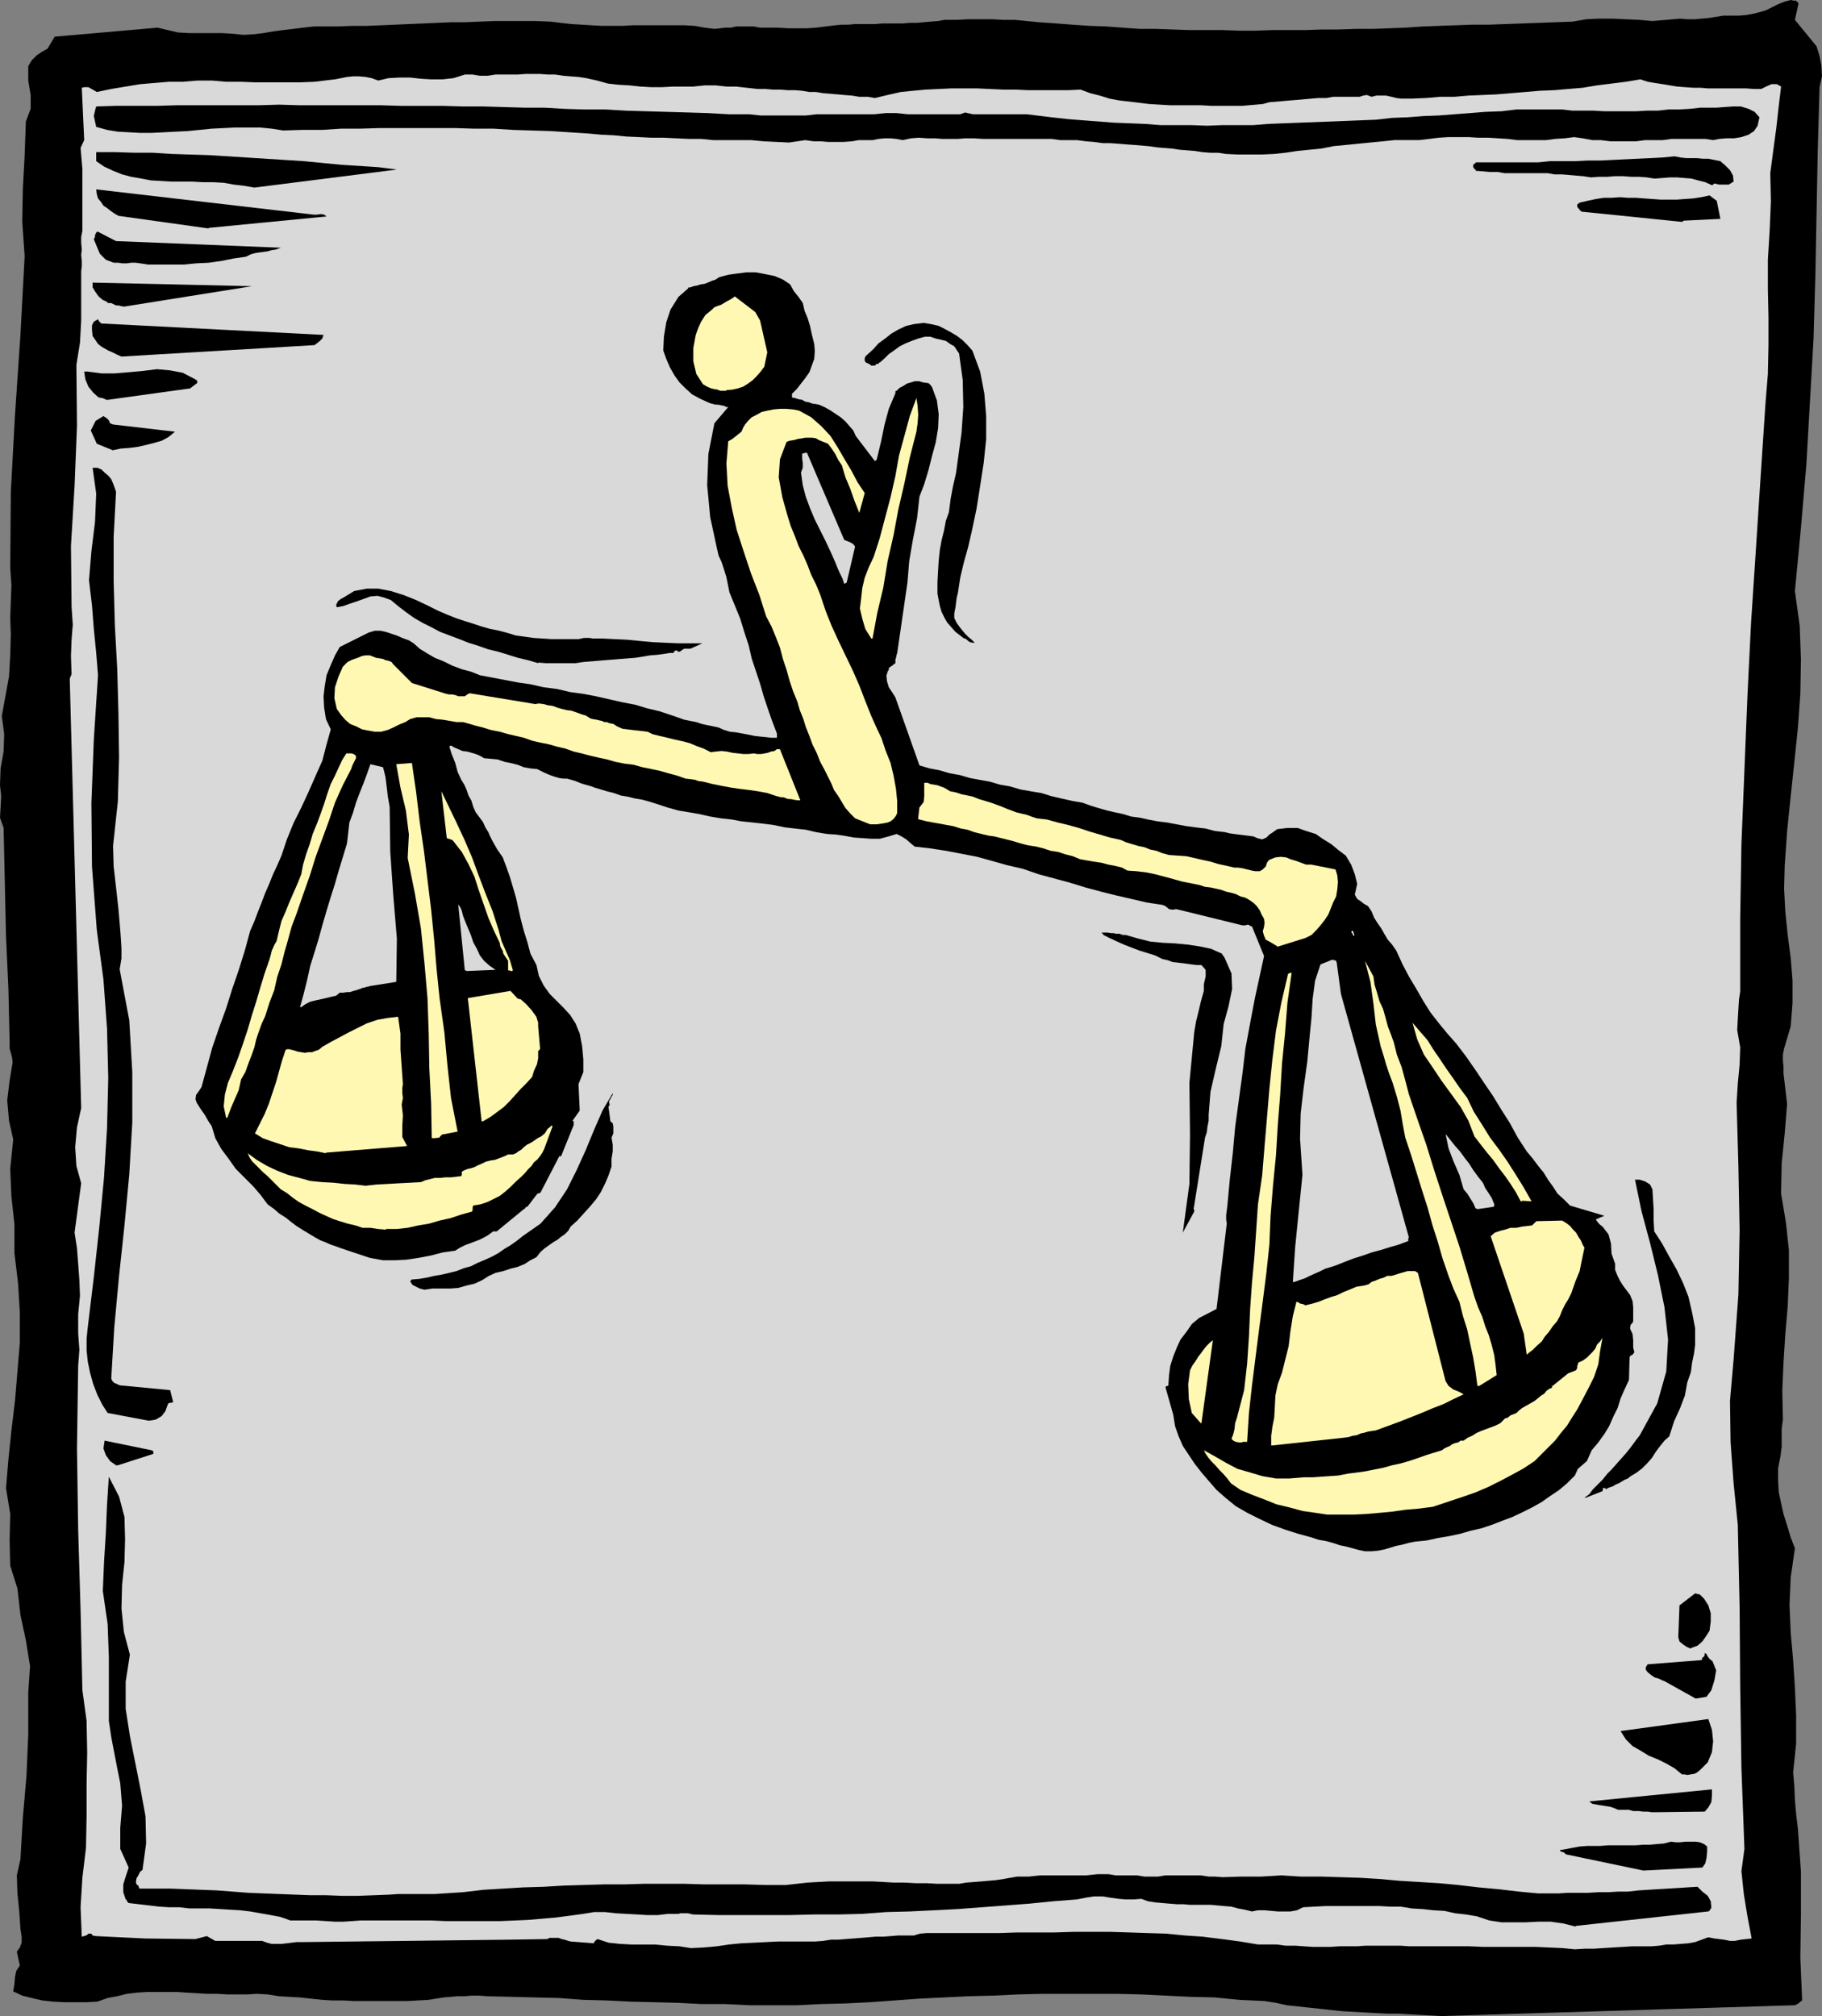 <?xml version="1.0" encoding="UTF-8" standalone="no"?>
<svg
   version="1.0"
   width="129.553mm"
   height="143.342mm"
   id="svg51"
   sodipodi:docname="Libra 03.wmf"
   xmlns:inkscape="http://www.inkscape.org/namespaces/inkscape"
   xmlns:sodipodi="http://sodipodi.sourceforge.net/DTD/sodipodi-0.dtd"
   xmlns="http://www.w3.org/2000/svg"
   xmlns:svg="http://www.w3.org/2000/svg">
  <rect width="100%" height="100%" fill="#808080" stroke="none"/>
  <sodipodi:namedview
     id="namedview51"
     pagecolor="#ffffff"
     bordercolor="#000000"
     borderopacity="0.25"
     inkscape:showpageshadow="2"
     inkscape:pageopacity="0.0"
     inkscape:pagecheckerboard="0"
     inkscape:deskcolor="#d1d1d1"
     inkscape:document-units="mm" />
  <defs
     id="defs1">
    <pattern
       id="WMFhbasepattern"
       patternUnits="userSpaceOnUse"
       width="6"
       height="6"
       x="0"
       y="0" />
  </defs>
  <path
     style="fill:#000000;fill-opacity:1;fill-rule:evenodd;stroke:none"
     d="m 387.516,541.763 94.859,-2.908 0.646,-0.323 0.323,-0.162 0.323,-0.323 0.646,-0.485 -0.485,-11.472 0.162,-11.633 v -11.472 l -0.808,-11.472 -0.485,-4.039 -0.323,-3.716 -0.162,-3.878 -0.323,-3.555 0.808,-7.756 v -7.594 l -0.323,-7.432 -0.485,-7.432 -0.646,-7.271 -0.323,-7.594 0.323,-7.432 1.131,-7.756 -1.131,-2.908 -0.97,-3.232 -0.97,-3.07 -0.646,-2.908 -0.646,-3.07 -0.162,-3.07 v -3.232 l 0.646,-3.232 0.323,-2.585 v -2.585 -2.262 l 0.323,-2.424 -0.162,-7.756 0.323,-7.594 0.485,-7.594 0.646,-7.432 0.323,-7.594 v -7.594 l -0.808,-7.432 -1.293,-7.756 0.162,-8.079 0.808,-8.079 0.646,-7.917 -0.97,-8.24 v -1.777 l -0.162,-1.616 v -1.616 l 0.323,-1.616 1.778,-5.978 0.485,-6.301 v -5.978 l -0.485,-6.14 -0.808,-6.14 -0.646,-6.301 -0.323,-6.14 0.162,-6.14 0.646,-9.21 0.97,-9.533 0.97,-9.048 0.97,-9.371 0.646,-9.048 0.162,-9.21 -0.323,-9.048 -1.293,-9.371 1.616,-16.965 1.454,-16.965 0.97,-16.965 0.97,-16.965 0.485,-16.965 0.323,-16.804 0.323,-16.965 0.485,-16.804 0.646,-2.908 -0.162,-2.908 -0.485,-2.585 -0.808,-2.585 -5.818,-7.109 0.97,-4.363 -0.323,-0.485 -0.485,-0.323 h -0.485 L 481.244,0 l -1.778,0.485 -1.616,0.646 -1.616,0.808 -1.616,0.808 -1.616,0.485 -1.939,0.485 -1.778,0.323 -1.939,0.162 h -2.262 -1.939 l -1.939,0.323 -2.101,0.323 -1.778,0.162 -1.939,0.162 h -1.939 l -1.939,-0.162 -3.717,0.323 -3.717,0.323 -3.555,-0.323 -3.717,-0.162 -3.394,-0.162 h -3.717 l -3.394,0.162 -3.717,0.646 -4.525,0.162 -4.363,0.162 -4.525,0.162 -4.525,0.162 -4.525,0.162 h -4.363 l -4.525,0.162 -4.525,0.162 -4.363,0.162 -4.686,0.323 -4.363,0.162 -4.363,0.162 h -4.525 l -4.686,0.162 H 355.358 l -4.525,0.162 h -4.525 -4.363 l -4.525,0.162 h -4.363 l -4.525,-0.162 h -4.525 -4.363 l -4.525,-0.162 -4.525,-0.162 h -4.363 l -4.525,-0.323 -4.363,-0.323 -4.525,-0.162 -4.686,-0.323 -4.202,-0.323 -4.686,-0.323 -3.232,-0.323 -3.232,-0.323 h -3.07 L 266.64,5.17 h -3.394 -3.07 l -3.07,0.162 h -3.232 l -1.778,0.323 -2.101,0.162 -1.778,0.162 -1.778,0.162 h -1.939 l -1.939,0.162 h -1.778 -1.939 -1.778 l -1.778,0.162 h -1.778 -1.778 -1.939 l -1.778,0.162 h -1.778 l -1.778,0.162 -2.586,0.323 -2.586,0.323 -2.424,0.162 h -2.586 -2.586 l -2.586,-0.162 h -2.424 -2.424 l -1.616,-0.323 h -1.616 -1.454 -1.778 l -1.293,0.323 h -1.616 l -1.293,0.162 -1.616,0.162 -2.586,-0.323 -2.747,-0.485 -2.747,-0.162 h -2.909 -2.747 -2.747 -2.747 -2.747 l -2.586,0.162 h -2.747 -2.909 l -2.747,-0.162 -2.747,-0.162 -2.747,-0.162 -2.909,-0.323 -2.586,-0.323 -3.878,-0.162 h -3.878 -3.717 -3.878 l -3.878,0.162 -3.878,0.162 h -3.555 l -3.878,0.162 -3.717,0.162 -3.878,0.162 -3.717,0.162 -3.717,0.162 -3.878,0.162 H 94.697 L 90.819,7.109 H 87.102 84.355 L 81.446,7.432 78.861,7.756 76.114,8.079 73.69,8.402 70.781,8.887 68.195,9.21 65.448,9.371 62.378,9.048 59.469,8.887 H 56.56 53.651 50.742 L 47.834,8.725 45.086,8.079 42.339,7.432 14.706,9.856 12.766,13.088 11.312,13.896 9.858,14.865 8.565,16.158 7.595,17.773 v 3.878 l 0.646,3.878 v 3.716 L 6.949,32.638 6.626,41.687 6.141,50.735 5.979,59.621 6.626,68.831 5.494,89.998 4.04,111.326 2.909,132.169 2.747,152.689 l 0.323,4.524 -0.162,4.363 -0.162,4.524 0.162,4.363 -0.162,5.655 -0.323,5.655 -0.97,5.332 -0.97,5.332 0.646,4.847 -0.162,4.686 L 0.162,206.494 0,211.018 0.323,213.926 0.162,216.996 0,219.743 l 0.97,2.747 0.323,14.542 0.323,14.542 0.646,14.219 0.323,14.219 v 1.777 l 0.323,1.131 0.323,1.131 0.162,1.454 -0.808,4.847 -0.646,5.332 0.485,5.494 1.131,5.009 -0.808,7.917 0.323,7.432 0.808,7.432 v 7.756 l 0.97,8.079 0.485,7.917 v 8.079 l -0.646,7.756 -0.646,7.756 -0.97,8.079 -0.808,7.756 -0.646,7.756 1.131,6.948 -0.162,7.109 0.162,6.786 1.939,6.14 0.808,7.109 1.454,6.786 1.131,6.948 -0.485,7.109 v 11.31 l -0.485,11.149 -0.97,11.149 -0.646,11.149 -0.97,4.363 0.162,4.847 0.485,4.847 0.323,4.686 0.323,2.1 v 1.616 l -0.485,1.293 -0.808,1.131 0.808,3.716 -0.97,1.454 -0.323,1.616 -0.162,1.939 -0.323,1.939 2.424,1.131 2.586,0.646 2.747,0.646 2.909,0.323 3.07,0.162 h 3.07 2.909 l 2.909,-0.162 2.747,-0.969 2.586,-0.485 2.586,-0.646 2.747,-0.323 2.586,-0.162 h 2.747 2.747 2.747 l 2.424,0.162 2.747,0.162 2.747,0.162 h 2.747 l 2.747,0.162 h 2.586 2.747 l 2.586,-0.162 2.909,0.162 3.07,0.485 2.747,0.162 2.909,0.162 2.909,0.323 3.07,0.323 2.747,0.162 h 2.909 l 2.909,0.162 h 3.07 2.747 2.747 2.909 2.909 l 2.747,-0.162 2.909,-0.162 1.939,-0.323 2.101,-0.323 1.939,-0.162 1.778,-0.162 h 1.939 l 1.939,-0.162 h 1.939 l 2.101,0.162 6.464,0.162 6.464,0.162 6.464,0.162 6.464,0.485 6.302,0.162 6.464,0.323 6.464,0.162 6.302,0.162 6.302,0.323 h 6.302 l 6.464,0.323 h 6.464 6.464 l 6.302,-0.323 6.626,-0.162 6.464,-0.323 6.787,-0.485 6.626,-0.485 6.626,-0.323 6.626,-0.323 6.626,-0.162 6.626,-0.323 6.626,-0.162 h 6.787 6.464 6.464 l 6.787,0.162 6.464,0.323 6.787,0.323 6.464,0.162 6.626,0.646 6.787,0.323 3.07,0.485 2.909,0.646 3.07,0.323 2.909,0.323 3.07,0.323 2.909,0.323 3.07,0.323 2.909,0.162 2.909,0.162 3.07,0.162 2.909,0.162 h 2.909 l 3.07,0.162 2.909,0.162 3.07,0.162 2.909,0.162 z"
     id="path1" />
  <path
     style="fill:#d9d9d9;fill-opacity:1;fill-rule:evenodd;stroke:none"
     d="m 423.23,523.828 2.586,-0.162 h 2.424 l 2.586,-0.162 2.586,-0.162 2.747,-0.162 2.586,-0.162 h 2.424 2.747 l 1.939,-0.162 1.939,-0.323 h 1.939 l 1.939,-0.162 2.101,-0.162 1.778,-0.323 1.778,-0.646 1.778,-0.646 1.616,0.323 1.293,0.162 1.293,0.162 1.616,0.323 h 1.293 l 1.616,-0.323 1.454,-0.162 1.454,-0.162 -1.131,-5.978 -0.97,-5.978 -0.646,-6.14 0.808,-5.978 -0.808,-21.813 -0.323,-21.651 -0.162,-21.651 -0.485,-21.974 -1.131,-11.149 -0.808,-10.987 -0.162,-11.149 0.97,-11.149 1.293,-17.45 0.323,-17.289 -0.323,-17.127 -0.485,-17.127 0.323,-5.17 0.485,-5.009 0.162,-4.686 -0.808,-4.686 0.162,-2.908 0.162,-2.747 0.162,-2.585 0.323,-2.1 v -19.874 l 0.323,-19.712 0.808,-19.874 0.808,-19.874 0.97,-19.712 1.293,-19.551 1.293,-19.874 1.293,-19.551 0.646,-7.917 0.162,-7.756 v -7.432 l -0.162,-7.594 v -7.917 l 0.485,-7.917 0.323,-7.756 -0.162,-7.594 0.808,-6.14 0.808,-5.978 0.646,-5.817 0.646,-5.332 -1.131,-0.646 h -1.454 l -1.454,0.646 -1.293,0.646 h -1.939 l -2.262,-0.162 h -1.939 -2.101 -1.939 -2.101 -2.101 l -1.939,-0.162 h -1.939 l -2.262,-0.162 -2.101,-0.162 -1.939,-0.323 -1.939,-0.323 -2.101,-0.323 -1.939,-0.323 -1.939,-0.646 -3.878,0.646 -3.878,0.485 -3.878,0.485 -3.878,0.646 -3.878,0.323 -3.717,0.323 -4.04,0.162 -3.717,0.323 -3.878,0.323 -3.878,0.323 -3.717,0.162 -3.878,0.162 -3.717,0.323 h -3.878 l -3.717,0.323 -3.878,0.162 h -1.454 -1.454 l -1.293,-0.162 -1.293,-0.323 -1.454,-0.323 h -1.293 -1.293 l -1.293,0.323 -1.293,-0.485 -0.97,0.162 -0.97,0.323 h -0.97 -2.101 -1.939 -2.101 l -1.778,0.323 h -2.101 l -1.939,0.162 -1.778,0.162 -1.778,0.162 -2.101,0.162 -1.778,0.162 -1.939,0.162 -1.939,0.162 -1.778,0.485 -1.778,0.162 -1.939,0.162 -1.778,0.162 h -2.747 -2.909 -2.747 l -2.747,-0.162 h -2.909 -2.747 -2.747 l -2.747,-0.162 -2.747,-0.162 -2.586,-0.323 -2.747,-0.323 -2.747,-0.323 -2.586,-0.485 -2.586,-0.808 -2.586,-0.646 -2.586,-0.969 -3.394,0.162 h -3.717 -3.394 -3.555 l -3.394,-0.162 h -3.394 l -3.555,-0.162 -3.394,-0.162 h -3.555 -3.394 l -3.394,0.162 -3.555,0.162 -3.394,0.323 -3.232,0.323 -3.555,0.808 -3.394,0.808 -1.939,-0.323 h -2.262 l -1.939,-0.323 -2.101,-0.162 -1.778,-0.162 -1.939,-0.162 -1.939,-0.162 -1.939,-0.323 h -1.778 l -1.939,-0.323 -1.939,-0.162 h -1.939 l -2.101,-0.162 h -1.939 l -1.939,-0.162 h -2.101 l -2.909,-0.323 -2.909,-0.323 h -2.586 l -2.909,-0.323 h -2.909 l -3.07,0.323 h -2.586 -2.909 l -2.909,0.162 h -2.909 l -2.909,-0.162 -2.909,-0.323 -2.909,-0.162 -2.909,-0.323 -2.909,-0.808 -2.909,-0.646 -2.101,-0.323 -2.101,-0.162 -1.939,-0.162 -2.262,-0.323 h -1.939 l -2.101,-0.162 h -1.939 -1.939 l -2.101,0.162 h -1.939 -1.939 -2.101 l -2.101,0.323 h -2.101 l -1.939,-0.323 h -2.101 l -3.07,0.969 -2.909,0.323 h -3.07 l -2.747,-0.162 -2.909,-0.323 h -2.909 l -2.909,0.162 -2.747,0.646 -1.778,-0.646 -1.616,-0.323 -1.778,-0.162 h -1.616 l -1.616,0.162 -1.616,0.323 -1.616,0.323 -1.454,0.162 -4.04,0.485 -4.04,0.162 H 76.76 72.72 68.68 L 64.802,21.974 H 60.762 L 57.045,21.651 H 53.005 l -3.878,0.323 h -3.717 l -3.878,0.323 -3.878,0.323 -3.878,0.646 -3.878,0.646 -3.878,0.808 -2.262,-1.293 h -0.323 -0.485 -0.323 l -0.646,0.162 0.646,14.057 -0.97,2.1 0.485,5.655 v 5.332 5.655 5.655 l -0.323,1.616 v 1.616 l 0.162,1.777 -0.162,1.454 0.162,1.616 v 1.454 l -0.162,1.293 v 1.131 6.14 5.978 l -0.323,5.978 -0.97,5.978 0.162,16.319 -0.646,16.158 -0.97,16.158 0.162,16.319 0.323,4.847 -0.323,4.039 -0.162,4.363 0.162,4.847 -0.162,0.485 -0.162,0.323 -0.162,0.485 v 0 l 3.07,115.365 -1.131,5.17 -0.485,5.332 0.323,5.009 1.293,4.686 -1.778,13.249 0.646,4.201 0.323,4.201 0.323,4.363 0.162,4.201 -0.485,5.009 v 5.009 l 0.323,4.524 -0.323,4.363 -0.323,22.136 0.323,21.813 0.646,21.651 0.485,21.49 1.131,8.24 0.162,8.564 -0.162,8.564 v 8.564 l -0.162,8.402 -0.97,8.079 -0.485,7.917 0.323,7.917 0.646,-0.162 0.485,-0.162 0.323,-0.162 0.323,-0.323 h 0.485 0.323 l 0.323,0.485 0.808,0.162 13.251,0.646 13.574,0.162 3.07,-0.808 2.262,1.293 H 70.458 l 1.293,0.485 1.293,0.323 h 1.293 1.293 l 1.454,-0.162 1.293,-0.162 1.293,-0.162 h 1.454 l 55.429,-0.646 10.504,-0.162 0.646,-0.323 h 0.808 0.808 0.808 l 0.808,0.323 0.808,0.162 0.97,0.323 0.646,0.162 6.302,0.485 v -0.323 l 0.162,-0.162 0.485,-0.485 0.323,-0.162 2.909,0.969 3.07,0.323 3.07,0.162 h 3.394 2.909 l 3.394,0.323 3.232,0.162 3.07,0.485 3.394,-0.162 3.555,-0.323 3.232,-0.485 3.394,-0.323 3.394,-0.162 3.232,-0.162 3.394,-0.162 h 3.717 2.101 2.101 1.939 l 2.101,-0.162 2.101,-0.323 h 1.939 l 1.939,-0.162 2.101,-0.162 2.101,-0.162 1.939,-0.162 1.939,-0.162 h 2.101 l 2.101,-0.162 1.939,-0.162 h 2.101 2.101 l 1.616,-0.485 1.778,-0.162 h 1.454 1.778 1.616 1.616 1.454 1.616 4.848 5.171 l 4.848,-0.162 h 5.171 4.848 l 5.171,-0.162 h 4.848 4.848 l 5.171,0.162 4.848,0.162 5.171,0.162 4.848,0.485 4.848,0.323 5.171,0.646 4.848,0.646 4.848,0.808 h 2.586 2.424 l 2.424,0.323 h 2.586 l 2.262,0.162 2.424,0.162 h 2.262 2.586 l 2.424,-0.162 h 2.262 2.424 l 2.262,-0.162 h 2.424 2.424 2.101 2.424 l 2.262,0.162 h 2.424 2.424 2.101 2.424 2.262 2.262 2.262 l 3.717,0.162 h 3.555 3.555 3.555 3.394 l 3.555,0.162 3.717,0.162 3.394,0.323 z"
     id="path2" />
  <path
     style="fill:#000000;fill-opacity:1;fill-rule:evenodd;stroke:none"
     d="m 423.553,517.527 35.552,-3.878 0.323,-0.162 v -0.162 l 0.323,-0.323 0.162,-0.485 -0.162,-1.616 -0.808,-1.454 -1.454,-1.131 -1.293,-1.293 -2.747,0.162 -2.424,0.162 -2.747,0.162 -2.747,0.162 -2.586,0.162 -2.586,0.162 -2.909,0.323 h -2.586 l -2.586,0.162 h -2.747 l -2.747,0.162 h -2.747 -2.747 l -2.424,0.162 h -2.747 -2.747 l -5.171,-0.485 -5.494,-0.646 -5.333,-0.485 -5.494,-0.646 -5.171,-0.485 -5.333,-0.323 -5.333,-0.323 -5.333,-0.485 -5.333,-0.323 -5.171,-0.162 -5.333,-0.162 h -5.333 l -5.171,-0.323 -5.333,0.323 h -5.171 l -5.333,0.162 -2.101,-0.162 h -1.616 l -2.101,-0.323 h -1.778 -2.101 -1.778 -1.939 -1.939 l -1.939,0.323 h -1.778 -1.939 l -1.939,-0.323 h -1.939 -1.778 -2.101 l -1.778,-0.323 h -3.07 l -3.07,0.323 h -3.232 -2.909 -3.07 -3.07 l -3.07,0.323 h -3.07 l -1.939,0.323 -1.778,0.323 -2.101,0.323 -1.939,0.162 -1.778,0.162 -2.101,0.162 -2.101,0.162 -1.939,0.323 h -3.07 -2.747 l -2.909,-0.162 h -2.909 l -3.07,-0.162 h -2.909 l -2.747,-0.162 -2.909,-0.162 h -2.909 -3.07 -2.747 -2.909 l -2.909,0.162 -2.909,0.162 -2.909,0.323 -2.909,0.323 h -5.494 l -5.494,-0.162 h -5.494 -5.333 l -5.494,-0.162 h -5.494 -5.333 l -5.494,0.162 h -5.333 l -5.494,0.162 -5.333,0.162 -5.333,0.323 -5.494,0.162 -5.333,0.323 -5.333,0.323 -5.494,0.646 -2.586,0.162 -2.424,0.162 -2.586,0.162 h -2.586 -2.262 -2.586 -2.424 l -2.262,0.162 -4.202,0.162 -4.363,0.162 h -4.202 l -4.202,-0.162 h -4.202 l -4.363,-0.162 -4.202,-0.162 -4.202,-0.162 -4.04,-0.162 -4.202,-0.323 -4.202,-0.323 -4.202,-0.162 -4.202,-0.162 -4.202,-0.162 h -4.202 -4.04 l -0.162,-0.323 -0.162,-0.485 -0.485,-0.323 -0.162,-0.646 0.162,-0.969 0.485,-0.808 0.485,-0.969 0.646,-0.485 0.97,-7.109 -0.162,-7.271 -1.293,-7.109 -1.454,-7.271 -1.454,-7.271 -1.131,-7.271 v -7.271 l 1.131,-7.271 -1.616,-6.14 -0.646,-6.301 0.162,-6.301 0.646,-6.14 0.162,-6.14 -0.162,-5.978 -1.454,-5.494 -2.747,-5.332 -0.485,7.432 -0.323,7.756 -0.485,7.756 -0.323,7.756 1.293,8.887 0.323,8.887 v 8.887 8.24 l 0.646,4.363 0.808,4.201 0.808,4.201 0.808,4.039 0.485,5.978 -0.485,5.978 v 5.655 l 2.262,5.009 -0.808,2.424 -0.646,2.1 v 2.1 l 0.646,1.939 0.323,0.162 v 0.323 l 0.323,0.323 0.162,0.162 2.747,0.323 2.747,0.323 2.747,0.323 2.586,0.162 h 2.747 l 2.747,0.323 h 2.747 2.747 l 2.747,0.162 2.586,0.162 2.747,0.162 2.747,0.323 2.747,0.485 2.747,0.485 2.586,0.485 2.747,0.969 h 2.262 2.424 2.262 l 2.586,0.162 2.424,0.162 h 2.262 l 2.424,-0.162 2.262,-0.162 h 3.878 3.878 3.555 3.878 3.717 l 3.878,0.162 h 3.717 3.717 3.878 3.555 l 3.878,-0.162 3.555,-0.162 3.717,-0.323 3.717,-0.323 3.717,-0.485 3.555,-0.485 2.909,-0.485 h 2.909 l 2.909,0.323 2.747,0.162 3.07,0.162 2.586,0.162 h 2.909 l 2.747,-0.323 h 0.808 0.97 0.97 l 0.646,-0.162 h 0.97 0.97 l 0.646,0.162 0.808,0.162 6.626,0.162 h 6.302 6.626 6.302 l 6.626,-0.162 h 6.464 l 6.464,-0.162 6.464,-0.485 6.302,-0.162 6.626,-0.323 6.302,-0.323 6.464,-0.485 6.464,-0.485 6.302,-0.485 6.464,-0.646 6.302,-0.485 2.424,-0.485 2.101,-0.323 h 2.424 l 1.939,0.323 2.262,0.323 1.939,0.162 h 2.262 l 1.939,-0.162 1.778,0.646 2.101,0.323 1.778,0.162 1.939,0.162 1.939,0.162 h 1.778 l 1.778,0.162 h 1.939 1.778 1.939 l 1.778,0.162 1.778,0.162 1.939,0.162 1.778,0.485 1.778,0.323 1.939,0.485 1.616,-0.323 h 1.778 l 1.778,0.162 1.778,0.162 h 1.939 1.454 l 1.778,-0.323 1.616,-0.808 2.909,-0.162 3.07,-0.162 h 2.909 2.909 2.909 2.909 2.909 l 2.909,0.162 h 2.909 l 2.909,0.485 2.909,0.162 2.909,0.323 2.909,0.162 2.909,0.646 2.909,0.323 2.909,0.485 3.394,1.131 3.232,0.485 h 3.394 3.232 l 3.232,-0.162 h 3.394 l 3.394,0.485 3.232,0.808 0.162,-0.162 z"
     id="path3" />
  <path
     style="fill:#000000;fill-opacity:1;fill-rule:evenodd;stroke:none"
     d="m 441.652,502.662 15.837,-0.808 0.808,-1.131 0.323,-1.454 0.162,-1.616 v -1.454 l -0.808,-0.646 -1.131,-0.485 -1.131,-0.162 h -1.293 -1.454 l -1.454,0.162 h -1.131 l -1.293,-0.162 -1.939,0.485 -1.939,0.162 -1.778,0.162 h -1.778 l -2.101,0.162 h -1.778 -1.939 -1.778 -1.939 l -1.939,0.162 h -1.778 -1.778 l -2.101,0.162 -1.778,0.323 -1.616,0.323 -1.939,0.323 0.162,0.323 0.485,0.162 0.485,0.162 0.485,0.485 z"
     id="path4" />
  <path
     style="fill:#000000;fill-opacity:1;fill-rule:evenodd;stroke:none"
     d="m 445.207,486.989 12.928,-0.162 0.97,-1.131 0.808,-1.454 0.162,-1.777 v -1.616 l -32.966,3.232 0.808,0.646 0.97,0.162 0.808,0.162 1.131,0.162 0.97,0.162 0.97,0.162 0.97,0.323 1.131,0.485 h 1.293 1.616 l 1.131,0.323 h 1.454 l 1.293,0.162 h 1.131 l 1.131,0.162 z"
     id="path5" />
  <path
     style="fill:#000000;fill-opacity:1;fill-rule:evenodd;stroke:none"
     d="m 452.641,476.81 0.808,0.162 0.97,-0.162 0.97,-0.162 0.646,-0.323 0.808,-0.646 0.646,-0.646 0.808,-0.808 0.646,-0.646 1.131,-2.747 0.323,-2.908 -0.323,-3.07 -0.97,-2.908 -23.594,3.232 1.454,2.262 1.778,1.777 2.262,1.293 2.101,1.293 2.424,0.969 2.262,1.131 2.262,1.293 1.939,1.616 h 0.485 z"
     id="path6" />
  <path
     style="fill:#000000;fill-opacity:1;fill-rule:evenodd;stroke:none"
     d="m 455.711,456.451 2.909,-0.485 1.293,-1.777 0.808,-2.585 0.485,-2.747 -0.97,-2.424 -0.808,-0.646 -0.485,-0.646 -0.323,-0.646 -0.485,-0.323 v 0.323 l -0.162,0.646 -0.485,0.323 -0.162,0.646 -14.544,1.131 -0.485,0.808 v 0.646 l 0.485,0.646 0.97,0.808 0.97,0.646 1.131,0.323 0.97,0.485 0.485,0.162 z"
     id="path7" />
  <path
     style="fill:#000000;fill-opacity:1;fill-rule:evenodd;stroke:none"
     d="m 454.419,442.879 1.778,-0.646 1.293,-1.131 1.131,-1.616 0.808,-1.293 0.323,-2.424 v -2.262 l -0.646,-2.1 -1.131,-1.777 -0.646,-0.646 -0.485,-0.485 -0.646,-0.162 -0.646,-0.162 -4.202,3.232 -0.323,8.564 0.323,1.131 0.97,0.808 0.97,0.646 1.131,0.485 v 0 z"
     id="path8" />
  <path
     style="fill:#000000;fill-opacity:1;fill-rule:evenodd;stroke:none"
     d="m 31.674,393.76 9.534,-3.07 v -0.323 -0.323 l -0.162,-0.162 -0.323,-0.162 -12.605,-2.585 -0.323,2.1 0.646,1.777 1.131,1.616 1.616,1.131 h 0.323 z"
     id="path9" />
  <path
     style="fill:#000000;fill-opacity:1;fill-rule:evenodd;stroke:none"
     d="m 39.915,381.803 1.939,-0.323 1.616,-0.969 0.97,-1.293 0.646,-1.777 0.162,-0.323 0.485,-0.162 h 0.323 l 0.485,-0.162 -0.808,-3.232 -13.574,-1.293 -0.646,-0.323 -0.808,-0.323 -0.485,-0.485 -0.323,-0.646 0.808,-13.734 1.293,-13.896 1.454,-13.572 1.293,-13.734 0.808,-13.896 v -13.572 l -0.808,-13.896 -2.586,-13.734 0.485,-2.908 v -2.747 l -0.162,-2.585 -0.162,-2.262 -0.485,-5.655 -0.646,-5.817 -0.646,-5.655 -0.162,-5.494 1.293,-11.957 0.323,-11.795 -0.162,-11.795 -0.323,-11.957 -0.646,-11.795 -0.323,-11.795 v -12.118 l 0.646,-11.957 -0.323,-0.969 -0.485,-1.293 -0.485,-1.131 -0.808,-0.969 -0.97,-0.808 -0.808,-0.808 -1.131,-0.485 h -1.293 l 0.97,6.948 -0.323,7.594 -0.97,7.917 -0.646,7.756 0.808,6.786 0.485,6.301 0.646,6.463 0.485,5.978 -1.131,17.289 -0.646,17.127 0.162,17.127 1.293,16.965 1.778,13.249 0.97,13.249 0.323,13.249 -0.323,13.411 -0.808,13.249 -1.293,13.572 -1.454,13.249 -1.616,13.411 -0.323,3.07 v 3.232 l 0.323,3.07 0.646,3.07 0.808,2.908 1.131,2.908 1.293,2.585 1.454,2.262 11.15,2.1 v 0 z"
     id="path10" />
  <path
     style="fill:#000000;fill-opacity:1;fill-rule:evenodd;stroke:none"
     d="m 30.219,121.02 2.262,-0.485 2.262,-0.162 2.424,-0.323 2.101,-0.485 1.939,-0.485 2.262,-0.646 1.778,-0.969 1.778,-1.454 -16.645,-1.939 -0.808,-0.323 -0.323,-0.808 -0.485,-0.485 -0.97,-0.646 -2.101,1.293 -1.293,2.585 1.616,3.555 4.363,1.777 v 0 z"
     id="path11" />
  <path
     style="fill:#000000;fill-opacity:1;fill-rule:evenodd;stroke:none"
     d="m 28.926,107.448 22.139,-3.07 1.939,-1.454 v -0.485 l -0.162,-0.323 h -0.162 l -0.162,-0.162 -3.394,-1.777 -3.394,-0.646 -3.555,-0.323 -3.878,0.485 -3.555,0.323 -3.878,0.323 h -3.555 l -3.717,-0.485 h -0.323 -0.323 -0.162 -0.162 l 0.323,2.1 0.808,1.939 1.293,1.616 1.454,1.293 0.97,0.162 0.485,0.162 0.646,0.323 h 0.485 v 0 z"
     id="path12" />
  <path
     style="fill:#000000;fill-opacity:1;fill-rule:evenodd;stroke:none"
     d="m 32.643,95.814 51.874,-3.07 0.646,-0.485 0.808,-0.646 0.646,-0.646 0.323,-0.969 -59.792,-3.07 v -0.162 l -0.323,-0.162 -0.323,-0.485 -0.162,-0.323 -1.131,0.646 -0.485,0.969 v 1.293 l 0.162,1.616 0.808,1.131 0.646,0.969 0.808,0.646 0.808,0.485 1.131,0.646 1.131,0.485 1.293,0.646 z"
     id="path13" />
  <path
     style="fill:#000000;fill-opacity:1;fill-rule:evenodd;stroke:none"
     d="M 33.29,82.404 67.71,76.91 24.886,75.941 v 1.293 l 0.808,1.293 0.808,1.131 1.131,0.969 0.808,0.323 0.646,0.485 h 0.808 l 0.646,0.323 0.646,0.323 h 0.646 l 0.646,0.162 0.808,0.162 z"
     id="path14" />
  <path
     style="fill:#000000;fill-opacity:1;fill-rule:evenodd;stroke:none"
     d="m 39.754,71.093 h 3.394 3.07 3.232 l 3.232,-0.323 3.394,-0.162 3.394,-0.485 3.232,-0.646 3.394,-0.485 1.293,-0.646 1.131,-0.323 0.97,-0.162 1.293,-0.162 1.131,-0.162 1.131,-0.323 1.131,-0.162 1.293,-0.485 -44.278,-1.777 -5.01,-2.585 -0.323,0.323 -0.323,0.646 v 0.485 l -0.323,0.646 0.808,1.939 0.808,1.939 1.616,1.616 2.101,0.808 h 1.293 l 0.97,0.162 h 1.293 l 1.131,-0.162 h 1.293 l 1.131,0.162 1.131,0.162 z"
     id="path15" />
  <path
     style="fill:#000000;fill-opacity:1;fill-rule:evenodd;stroke:none"
     d="m 452.479,59.298 9.858,-0.485 -0.97,-4.847 -1.939,-1.454 -2.262,0.485 -2.101,0.323 -2.262,0.162 -2.262,0.162 h -2.101 -2.101 l -2.262,-0.162 -2.262,-0.162 -2.101,-0.162 h -2.262 l -2.101,-0.162 -2.262,0.162 h -2.101 l -2.101,0.323 -2.262,0.485 -2.101,0.485 -0.646,0.485 v 0.646 l 0.646,0.808 0.485,0.485 26.987,2.747 0.323,-0.162 0.162,-0.162 z"
     id="path16" />
  <path
     style="fill:#000000;fill-opacity:1;fill-rule:evenodd;stroke:none"
     d="m 56.075,61.237 31.674,-3.07 -0.646,-0.485 -0.808,-0.162 -1.131,0.162 h -0.808 l -58.499,-6.786 0.162,1.293 0.323,1.131 0.808,0.969 0.646,0.969 0.97,0.646 0.808,0.646 1.131,0.808 1.131,0.646 24.24,3.393 v 0 z"
     id="path17" />
  <path
     style="fill:#000000;fill-opacity:1;fill-rule:evenodd;stroke:none"
     d="m 460.559,49.281 1.454,0.323 h 1.293 1.293 l 1.293,-0.808 -0.162,-1.616 -0.808,-1.454 -1.293,-1.293 -1.293,-1.131 -1.616,-0.323 -1.616,-0.323 h -1.454 l -1.616,-0.162 h -1.454 -1.293 l -1.616,-0.162 -1.616,-0.323 -3.394,0.323 -3.232,0.162 -3.394,0.162 -3.394,0.162 -3.232,0.162 -3.394,0.162 h -3.394 l -3.232,0.162 h -3.555 -3.232 l -3.232,0.323 h -3.394 -3.232 -3.232 -3.555 -3.394 v 0.162 l -0.485,0.323 -0.162,0.162 v 0.485 0.162 l 0.323,0.485 0.323,0.162 v 0.323 l 2.101,0.162 1.778,0.162 h 2.101 l 1.778,0.323 h 1.939 1.939 1.939 1.939 1.778 2.101 l 1.778,0.323 h 2.101 l 1.939,0.162 1.778,0.162 1.939,0.162 2.101,0.323 2.101,-0.162 h 2.262 l 2.101,-0.162 h 2.101 l 2.262,0.162 h 2.101 l 2.101,0.162 1.939,0.323 2.101,-0.162 2.101,-0.162 h 1.939 l 1.939,0.162 1.939,0.162 1.778,0.485 1.939,0.485 1.778,0.808 0.323,-0.162 0.323,-0.323 v 0 z"
     id="path18" />
  <path
     style="fill:#000000;fill-opacity:1;fill-rule:evenodd;stroke:none"
     d="m 68.357,50.412 38.299,-4.847 -5.01,-0.646 -5.01,-0.323 -5.01,-0.323 -5.01,-0.485 -5.01,-0.485 -5.171,-0.323 -5.01,-0.323 -5.01,-0.323 -5.171,-0.323 -5.171,-0.323 -5.01,-0.162 -5.01,-0.162 -5.01,-0.323 h -5.01 l -5.171,-0.162 h -5.01 v 2.424 l 2.101,1.454 2.424,1.131 2.424,0.969 2.424,0.646 2.747,0.485 2.586,0.485 2.747,0.162 2.747,0.162 h 2.909 2.747 l 2.747,0.162 h 2.747 l 2.909,0.162 2.747,0.485 2.747,0.323 2.747,0.485 z"
     id="path19" />
  <path
     style="fill:#000000;fill-opacity:1;fill-rule:evenodd;stroke:none"
     d="m 329.34,41.363 3.394,0.162 h 3.07 3.232 l 3.394,-0.162 3.07,-0.323 3.232,-0.485 3.232,-0.323 3.232,-0.323 3.232,-0.646 3.394,-0.323 3.232,-0.323 3.232,-0.323 3.394,-0.323 3.07,-0.323 h 3.394 3.232 l 2.747,-0.323 2.586,-0.323 2.586,-0.162 h 2.586 2.747 l 2.586,0.162 h 2.747 l 2.586,0.162 2.586,0.162 2.586,0.323 h 2.586 2.586 2.586 l 2.424,-0.323 2.586,-0.162 2.586,-0.323 2.262,0.323 2.586,0.485 h 2.262 l 2.586,0.323 h 2.262 2.424 2.262 l 2.424,-0.323 h 2.262 2.424 l 2.424,-0.323 h 2.101 2.424 2.101 2.424 l 2.101,0.323 1.616,-0.323 1.939,-0.162 h 2.101 l 1.939,-0.323 1.939,-0.646 1.454,-0.969 0.97,-1.454 0.485,-2.262 -1.293,-1.454 -1.616,-0.808 -2.101,-0.646 h -1.939 l -2.424,0.162 -2.101,0.162 h -2.262 -2.101 l -2.909,0.323 -2.909,0.162 h -2.747 l -2.909,0.323 h -2.909 l -2.909,0.162 h -2.909 -2.747 -2.909 l -2.909,-0.162 h -2.747 -2.909 l -2.747,-0.323 h -2.586 -2.747 -2.747 -4.202 l -4.04,0.485 -4.363,0.162 -4.04,0.323 -4.202,0.323 -4.202,0.323 -4.202,0.162 -4.202,0.323 -4.202,0.162 -4.202,0.485 -4.04,0.162 -4.04,0.162 -4.202,0.162 -4.202,0.162 -4.202,0.162 -4.202,0.162 -4.202,0.162 -4.04,0.323 h -4.04 -4.202 l -4.202,0.162 -4.202,-0.162 h -4.04 -4.202 l -4.202,-0.323 -4.04,-0.162 -4.202,-0.162 -4.202,-0.323 -4.202,-0.323 -4.04,-0.323 -4.363,-0.485 -4.04,-0.485 -2.586,-0.323 h -2.586 -2.424 -2.424 -2.424 -2.262 -2.424 l -2.101,-0.485 -1.293,0.485 h -1.131 -1.293 -1.131 -1.131 -0.97 -1.131 -1.131 -3.07 -3.07 l -3.07,-0.323 h -2.909 l -3.07,0.323 h -3.07 -3.07 -3.07 -3.232 -3.07 l -2.909,0.323 h -3.07 -3.07 -3.07 -2.909 l -3.07,-0.323 h -5.494 l -5.656,-0.323 -5.333,-0.162 -5.494,-0.162 -5.656,-0.162 -5.494,-0.162 -5.494,-0.323 h -5.656 l -5.333,-0.162 -5.494,-0.323 h -5.494 l -5.494,-0.162 -5.494,-0.162 h -5.494 l -5.494,-0.162 h -5.494 -5.656 l -5.333,-0.162 h -5.494 -5.494 -5.333 -5.494 l -5.494,-0.162 -5.494,0.162 H 63.994 58.499 53.005 47.672 l -5.494,0.162 h -5.494 -5.494 l -5.333,0.162 -0.323,1.131 -0.323,1.454 0.323,1.454 0.323,1.454 2.909,0.808 2.909,0.485 3.07,0.162 2.909,0.162 h 3.07 l 3.232,-0.162 3.07,-0.162 3.394,-0.162 3.232,-0.323 3.232,-0.323 3.232,-0.162 3.232,-0.162 h 3.232 3.232 l 3.232,0.323 3.07,0.485 5.01,-0.162 h 5.494 l 5.01,-0.323 h 5.01 l 5.333,-0.162 h 5.01 5.171 5.01 5.171 l 5.171,0.162 h 5.171 l 5.171,0.323 5.01,0.162 5.171,0.162 5.01,0.323 5.01,0.323 3.555,0.323 3.394,0.162 3.232,0.323 3.555,0.162 3.232,0.162 h 3.394 l 3.232,0.162 3.555,0.162 h 3.232 l 3.232,0.323 h 3.555 3.232 3.394 l 3.394,0.323 3.394,0.162 3.394,0.162 2.262,-0.323 2.101,-0.323 2.262,0.323 h 1.939 l 1.939,0.162 h 2.262 1.939 l 2.262,-0.162 1.778,-0.323 h 1.778 1.939 l 1.616,-0.323 1.616,-0.162 h 1.616 l 1.616,0.162 1.616,0.323 2.262,-0.485 2.101,-0.162 2.262,0.162 h 2.101 l 1.939,0.162 h 2.262 1.939 l 1.939,-0.162 h 2.424 l 2.424,0.162 h 2.424 2.262 2.424 2.262 2.262 2.424 2.101 2.262 l 2.262,0.323 h 2.424 2.101 l 2.424,0.323 2.101,0.162 2.424,0.323 h 1.939 l 2.262,0.162 1.939,0.162 2.262,0.162 1.939,0.162 1.939,0.162 2.262,0.323 1.939,0.162 2.101,0.162 2.101,0.323 2.101,0.162 1.939,0.162 2.101,0.323 2.101,0.162 h 2.101 l 2.101,0.323 v 0 z"
     id="path20" />
  <path
     style="fill:#000000;fill-opacity:1;fill-rule:evenodd;stroke:none"
     d="m 366.832,416.865 h 1.778 l 1.778,-0.162 1.616,-0.323 1.616,-0.485 1.616,-0.485 1.616,-0.323 1.778,-0.485 1.616,-0.323 3.232,-0.323 2.909,-0.646 2.909,-0.485 3.07,-0.646 2.747,-0.808 2.909,-0.646 2.909,-0.969 2.909,-1.131 2.586,-0.969 2.747,-1.293 2.586,-1.293 2.586,-1.454 2.262,-1.616 2.424,-1.616 2.101,-1.777 2.101,-2.1 0.808,-1.777 2.424,-2.1 1.293,-2.908 1.778,-2.1 1.616,-2.262 1.293,-2.1 1.131,-2.585 1.131,-2.262 0.808,-2.585 1.131,-2.585 1.131,-2.424 0.162,-5.978 0.162,-0.485 0.323,-0.162 0.323,-0.162 0.485,-0.646 -0.323,-1.293 v -1.939 l -0.162,-1.616 -0.646,-1.454 v -0.485 l 0.162,-0.646 0.485,-0.485 0.162,-0.485 v -3.716 l -0.162,-1.616 -0.646,-1.616 -0.97,-1.293 -0.97,-1.293 -0.808,-1.293 -0.646,-1.293 -0.646,-1.616 v -1.616 l -0.97,-2.747 -0.162,-2.747 -0.646,-2.424 -1.616,-2.1 -0.646,-0.485 -0.485,-0.485 -0.485,-0.646 -0.162,-0.323 2.262,-0.969 -9.211,-2.747 -1.616,-1.616 -1.778,-1.616 -1.131,-1.777 -1.293,-1.777 -1.293,-2.1 -1.454,-1.777 -1.454,-1.939 -1.616,-1.939 -2.424,-3.716 -2.101,-3.878 -2.262,-3.555 -2.262,-3.716 -2.424,-3.555 -2.262,-3.393 -2.586,-3.716 -2.586,-3.393 -2.424,-2.747 -2.262,-2.747 -2.262,-2.908 -1.939,-3.07 -1.939,-3.393 -1.939,-3.232 -1.778,-3.393 -1.616,-3.555 -1.131,-1.616 -1.131,-1.293 -0.97,-1.616 -0.808,-1.454 -1.131,-1.616 -0.808,-1.293 -0.646,-1.616 -0.97,-1.454 -1.131,-0.646 -0.808,-0.646 -0.97,-0.646 -0.646,-1.131 0.646,-2.908 -0.646,-2.585 -0.97,-2.585 -1.454,-2.424 -1.939,-1.454 -1.939,-1.616 -2.101,-1.293 -2.101,-1.454 -2.586,-0.808 -2.262,-0.808 h -2.747 l -2.747,0.323 -1.131,0.808 -0.97,0.646 -0.808,0.808 -1.131,0.485 -1.293,-0.323 -1.131,-0.485 -1.293,-0.162 -1.293,-0.162 -1.293,-0.162 -1.293,-0.162 -1.131,-0.162 -1.293,-0.323 -2.747,-0.323 -2.424,-0.646 -2.747,-0.323 -2.424,-0.323 -2.586,-0.485 -2.586,-0.485 -2.586,-0.323 -2.586,-0.485 -2.101,-0.485 -2.424,-0.323 -2.101,-0.646 -2.262,-0.485 -2.101,-0.485 -2.262,-0.646 -2.101,-0.646 -2.262,-0.808 -2.747,-0.485 -2.909,-0.646 -2.747,-0.646 -2.586,-0.808 -2.909,-0.485 -2.747,-0.485 -2.747,-0.808 -2.747,-0.485 -2.747,-0.808 -2.747,-0.485 -2.586,-0.485 -2.747,-0.808 -2.747,-0.485 -2.747,-0.808 -2.586,-0.485 -2.747,-0.808 -6.464,-18.258 -0.808,-1.293 -0.97,-1.454 -0.485,-1.616 -0.162,-1.616 0.162,-0.323 0.162,-0.646 0.323,-0.485 v -0.485 l 0.646,-0.485 0.323,-0.162 0.323,-0.323 0.485,-0.323 v -0.969 l 0.162,-0.485 0.162,-0.808 0.162,-0.485 2.747,-18.904 0.485,-5.817 0.97,-5.655 1.131,-5.817 0.646,-5.817 1.293,-3.393 1.131,-3.716 0.97,-3.878 0.97,-3.555 0.646,-3.878 0.162,-3.716 -0.485,-3.716 -1.293,-3.555 -0.485,-0.646 -0.323,-0.323 -0.323,-0.162 h -0.162 l -1.131,-0.162 -1.131,-0.323 h -1.131 l -0.97,0.323 -1.131,0.323 -0.97,0.646 -0.97,0.485 -0.808,0.808 h -0.162 l -0.162,0.162 v 0.485 l -1.778,4.201 -1.131,4.201 -0.97,4.686 -1.131,4.686 v 0.162 h -0.162 l -0.162,0.162 -0.162,0.162 -5.171,-6.786 -0.646,-1.454 -1.131,-1.293 -0.97,-1.131 -1.293,-1.131 -1.454,-0.969 -1.454,-0.969 -1.454,-0.808 -1.454,-0.646 -0.97,-0.162 -0.97,-0.162 -0.808,-0.323 -0.97,-0.162 -0.808,-0.485 -0.97,-0.162 -0.97,-0.323 -0.808,-0.162 v -0.162 -0.323 -0.323 -0.162 l 1.293,-1.293 1.131,-1.454 1.131,-1.454 1.131,-1.616 0.646,-1.777 0.646,-1.777 0.162,-2.1 -0.162,-1.939 -0.646,-2.585 -0.485,-2.262 -0.646,-2.1 -0.808,-1.939 -0.485,-2.1 -1.131,-1.616 -1.293,-1.616 -0.97,-1.777 -1.939,-1.293 -2.262,-0.969 -2.424,-0.485 -2.586,-0.485 h -2.586 l -2.586,0.323 -2.262,0.323 -2.424,0.646 -0.97,0.646 -0.97,0.323 -1.131,0.485 -0.808,0.323 -1.131,0.162 -0.97,0.323 -0.97,0.162 -0.808,0.323 h -0.162 -0.323 l -0.162,0.323 -2.586,2.262 -2.101,3.393 -1.131,3.393 -0.646,3.878 -0.162,3.716 0.808,2.262 0.97,2.262 1.293,2.262 1.293,1.777 1.616,1.616 1.778,1.616 2.101,1.131 2.101,0.969 0.808,0.323 0.646,0.162 0.646,0.162 h 0.646 l 0.808,0.162 0.808,0.162 0.646,0.323 h 0.485 l -3.717,4.363 -1.616,8.24 -0.323,8.402 0.808,8.564 1.778,8.24 0.485,2.1 0.808,1.777 0.646,1.939 0.646,2.1 0.808,4.039 1.454,3.555 1.454,3.555 1.131,3.716 1.131,3.393 0.808,3.555 1.131,3.393 1.131,3.393 0.97,3.393 1.131,3.393 1.131,3.232 1.293,3.393 v 0.323 0.323 0.162 0.323 h -1.454 l -1.454,-0.162 -1.616,-0.162 -1.454,-0.162 -1.616,-0.323 -1.616,-0.323 -1.778,-0.323 -1.616,-0.162 -1.616,-0.485 -1.454,-0.646 -1.454,-0.323 -1.616,-0.323 -1.454,-0.323 -1.454,-0.485 -1.616,-0.323 -1.616,-0.323 -3.232,-1.131 -3.394,-1.131 -3.394,-0.808 -3.232,-0.969 -3.394,-0.646 -3.555,-0.808 -3.555,-0.808 -3.394,-0.646 -3.555,-0.485 -3.394,-0.808 -3.717,-0.485 -3.555,-0.808 -3.394,-0.485 -3.394,-0.646 -3.394,-0.646 -3.394,-0.646 -2.424,-0.969 -2.424,-0.646 -2.586,-0.969 -2.262,-1.131 -2.424,-0.969 -1.939,-1.131 -2.101,-1.293 -1.616,-1.454 -1.293,-0.808 -1.778,-0.646 -1.454,-0.646 -1.454,-0.485 -1.454,-0.485 -1.454,-0.323 h -1.616 l -1.616,0.485 -7.757,3.878 -1.293,2.262 -1.131,2.585 -1.131,2.747 -0.485,2.908 -0.323,2.747 0.162,3.07 0.485,3.07 1.293,2.747 -1.131,4.039 -1.131,4.363 -1.939,4.363 -1.778,4.039 -1.939,4.201 -2.101,4.201 -1.778,4.363 -1.454,4.363 -1.131,2.585 -1.131,2.424 -0.97,2.424 -1.131,2.585 -0.97,2.585 -0.97,2.424 -0.97,2.585 -1.131,2.585 -1.454,5.332 -1.616,5.17 -1.778,5.17 -1.616,5.17 -1.939,5.332 -1.778,5.17 -1.454,5.332 -1.454,5.332 -0.646,0.969 -0.808,1.131 -0.162,1.131 0.323,0.969 1.131,1.777 1.131,1.616 0.808,1.454 0.97,1.454 0.97,3.232 1.616,2.908 1.939,2.585 1.939,2.747 2.262,2.262 2.424,2.424 1.939,2.262 1.939,2.585 1.778,1.293 1.293,1.131 1.778,1.131 1.616,1.293 1.293,0.969 1.778,1.131 1.616,0.969 1.616,0.969 1.454,0.808 1.293,0.485 1.454,0.646 1.454,0.485 1.293,0.485 1.454,0.485 1.454,0.485 1.454,0.485 3.394,1.131 3.555,0.646 h 3.232 l 3.07,-0.162 3.232,-0.485 3.394,-0.646 3.07,-0.808 3.394,-0.485 1.293,-0.808 1.293,-0.646 1.293,-0.485 1.293,-0.485 1.293,-0.485 1.293,-0.646 1.131,-0.646 1.293,-0.969 h 0.323 0.162 0.485 v 0 l 7.272,-5.978 0.323,-0.162 0.162,-0.323 0.323,-0.162 h 0.162 l 2.586,-3.393 0.162,-0.162 h 0.162 l 0.485,-0.162 0.162,-0.162 4.848,-9.371 0.162,-0.323 h 0.323 0.162 l 3.394,-8.402 v -0.485 -0.162 -0.323 l -0.323,-0.162 1.939,-2.747 -0.323,-7.109 1.293,-3.232 v -3.393 l -0.323,-3.555 -0.646,-3.393 -1.131,-2.747 -1.454,-2.262 -1.778,-1.939 -1.939,-1.939 -1.778,-1.777 -1.616,-2.262 -1.293,-2.585 -0.646,-2.908 -1.616,-3.07 -0.808,-3.07 -0.97,-3.07 -0.808,-3.07 -0.646,-2.908 -0.646,-2.908 -0.808,-2.747 -0.808,-2.747 -0.97,-2.747 -0.97,-2.585 -1.454,-2.1 -1.293,-2.262 -0.646,-1.293 -0.485,-1.131 -0.808,-1.293 -0.646,-1.454 -0.97,-1.293 -0.97,-1.293 -0.646,-1.454 -0.485,-1.616 -0.808,-1.454 -0.485,-1.454 -0.646,-1.454 -0.808,-1.293 -0.97,-2.1 -0.646,-2.424 -0.97,-2.424 -0.646,-2.1 h 0.162 l 0.323,-0.162 0.808,0.485 1.131,0.485 1.131,0.485 1.293,0.162 1.131,0.323 1.131,0.323 1.131,0.485 1.131,0.646 1.778,0.162 1.778,0.162 1.939,0.646 1.616,0.323 1.939,0.485 1.616,0.646 1.778,0.323 1.778,0.162 0.97,0.485 0.97,0.485 1.131,0.485 0.808,0.323 0.97,0.323 1.131,0.323 1.131,0.162 h 0.97 l 1.131,0.323 1.131,0.323 1.131,0.485 0.97,0.323 1.131,0.323 1.131,0.323 0.808,0.323 1.131,0.323 2.101,0.646 1.939,0.485 1.778,0.646 1.939,0.323 1.939,0.485 1.939,0.323 1.778,0.485 2.101,0.646 2.909,0.969 2.909,0.808 2.909,0.485 2.747,0.485 2.909,0.646 2.909,0.485 2.909,0.323 2.586,0.485 3.07,0.323 2.909,0.323 2.586,0.323 3.07,0.646 2.747,0.323 2.909,0.323 2.747,0.646 2.909,0.485 2.424,0.162 2.262,0.323 2.586,0.485 2.424,0.162 2.262,0.162 h 2.262 l 2.424,-0.646 2.101,-0.646 1.293,0.646 1.293,0.808 1.293,1.131 0.97,0.808 4.202,0.485 4.202,0.646 4.202,0.808 4.202,0.808 4.04,1.131 4.04,1.131 4.202,0.969 4.202,1.454 4.202,1.131 4.202,1.131 4.202,1.293 4.202,1.131 3.878,0.969 4.202,0.969 4.202,0.969 4.202,0.646 0.808,0.323 0.97,0.808 0.97,0.162 0.97,-0.162 17.776,4.363 h 0.323 0.162 0.323 l 0.485,-0.162 h 0.323 l 0.323,0.162 0.162,0.162 0.485,0.162 3.232,7.917 -2.424,11.149 -1.293,6.786 -1.293,6.948 -0.808,6.786 -0.97,7.109 -0.97,7.109 -0.646,7.109 -0.808,7.109 -0.646,6.948 -0.162,1.293 -0.162,1.293 v 1.131 l 0.162,1.131 -2.747,22.944 -4.686,2.424 -1.939,1.616 -1.454,2.1 -1.616,2.1 -0.97,2.1 -0.97,2.424 -0.808,2.585 -0.323,2.424 -0.162,2.424 v 0.323 l -0.162,0.162 h -0.323 l -0.323,0.323 2.101,7.432 0.485,3.07 0.97,2.747 1.131,2.585 1.616,2.424 1.616,2.424 1.778,2.262 1.939,2.262 2.101,2.424 2.586,2.262 2.586,2.1 3.07,1.777 3.232,1.616 3.394,1.616 3.555,1.293 3.555,1.131 3.555,0.969 1.939,0.646 1.939,0.323 1.778,0.485 1.939,0.646 1.616,0.323 1.778,0.485 1.778,0.485 z"
     id="path21" />
  <path
     style="fill:#fff8b3;fill-opacity:1;fill-rule:evenodd;stroke:none"
     d="m 356.651,407.009 h 3.717 3.394 l 3.394,-0.162 3.717,-0.323 3.394,-0.323 3.394,-0.485 3.717,-0.323 3.717,-0.485 3.878,-1.293 3.878,-1.293 3.717,-1.293 3.394,-1.454 3.232,-1.616 3.07,-1.616 3.232,-1.777 2.909,-1.939 1.939,-1.939 1.778,-1.777 1.778,-1.777 1.616,-2.1 1.616,-1.939 1.293,-2.1 1.454,-2.262 1.293,-2.424 1.616,-3.07 1.616,-3.232 1.131,-3.393 0.485,-3.555 0.646,-3.555 -0.646,0.969 -0.808,0.808 -0.485,1.131 -0.808,0.969 -0.808,0.808 -0.646,0.646 -1.131,0.808 -1.131,0.485 -0.162,0.485 -0.162,0.485 v 0.485 l -0.323,0.646 -2.101,0.808 -4.202,3.393 h -0.162 v 0.485 l -0.323,0.162 h -0.162 l -0.97,0.646 -0.646,0.808 -0.808,0.485 -0.97,0.808 -0.808,0.646 -1.131,0.646 -1.131,0.646 -1.131,0.646 -0.808,0.646 -0.646,0.646 -0.808,0.323 -0.808,0.323 -0.808,0.646 -0.646,0.162 -0.646,0.646 -0.646,0.646 -1.293,0.646 -1.293,0.485 -1.293,0.485 -1.293,0.485 -1.131,0.485 -1.293,0.808 -1.131,0.485 -1.131,0.808 h -0.808 l -0.646,0.485 -0.808,0.162 -0.808,0.323 -0.646,0.485 -0.808,0.323 -0.646,0.323 -0.646,0.485 -2.101,0.646 -2.101,0.646 -2.262,0.808 -2.424,0.808 -2.262,0.646 -2.262,0.485 -2.262,0.646 -2.424,0.485 -2.424,0.485 -2.262,0.323 -2.586,0.323 -2.424,0.485 -2.262,0.162 -2.424,0.162 -2.262,0.162 h -2.424 l -3.878,0.323 h -3.555 l -3.717,-0.646 -3.232,-0.969 -3.394,-0.969 -3.07,-1.616 -3.07,-1.777 -2.909,-1.616 0.485,0.969 0.808,1.131 0.808,0.969 1.131,1.131 0.97,1.131 0.97,0.969 1.131,1.293 0.97,1.293 2.586,1.777 3.07,1.293 3.394,1.293 3.232,1.293 3.394,0.808 3.555,0.969 3.394,0.485 3.232,0.485 z"
     id="path22" />
  <path
     style="fill:#000000;fill-opacity:1;fill-rule:evenodd;stroke:none"
     d="m 426.139,402.485 4.525,-1.777 v -0.162 l 0.162,-0.162 -0.162,-0.485 h 0.162 0.323 0.323 v 0.323 l 0.97,-0.485 0.97,-0.323 0.808,-0.485 0.808,-0.323 0.808,-0.485 0.808,-0.485 0.808,-0.323 0.808,-0.646 1.616,-0.969 1.454,-1.131 1.293,-1.293 1.293,-1.454 1.131,-1.777 0.97,-1.293 1.293,-1.616 1.293,-1.131 1.293,-4.039 1.616,-3.555 1.293,-3.393 0.646,-3.555 0.97,-2.747 0.323,-2.585 0.485,-2.262 0.323,-2.424 v -4.524 l -0.808,-4.201 -0.97,-4.201 -1.454,-3.716 -1.778,-3.716 -1.939,-3.393 -1.939,-3.555 -2.101,-3.232 -0.162,-2.908 v -2.908 l -0.162,-2.908 -0.162,-2.585 -0.646,-1.293 -1.293,-0.808 -1.454,-0.485 h -1.293 l 1.778,8.564 2.262,8.402 2.101,8.564 1.778,8.725 0.97,8.725 -0.485,8.564 -2.424,8.564 -4.686,8.564 -1.131,1.454 -1.293,1.777 -1.293,1.616 -1.293,1.454 -1.293,1.454 -1.293,1.454 -1.131,1.131 -1.293,1.616 -1.293,1.293 -1.293,1.293 -0.97,1.293 -1.293,0.969 z"
     id="path23" />
  <path
     style="fill:#fff8b3;fill-opacity:1;fill-rule:evenodd;stroke:none"
     d="m 341.945,388.428 19.392,-2.1 1.131,-0.162 0.97,-0.323 1.131,-0.162 1.131,-0.485 0.808,-0.162 1.131,-0.323 0.97,-0.162 1.131,-0.162 3.07,-1.131 3.07,-1.131 2.909,-1.131 3.232,-1.293 3.07,-1.293 2.909,-1.131 2.586,-1.293 2.747,-1.293 -1.131,-0.646 -1.616,-0.646 -1.293,-0.969 -0.808,-1.293 -7.434,-29.084 -0.808,-0.485 h -0.808 -1.131 l -1.131,0.323 -1.131,0.323 -0.97,0.323 -1.131,0.323 h -1.131 l -0.97,0.485 -1.131,0.323 -1.131,0.485 -0.97,0.323 -0.808,0.646 -1.131,0.323 -0.97,0.162 -1.131,0.162 -1.939,0.808 -1.616,0.646 -1.616,0.808 -1.616,0.485 -1.778,0.646 -1.616,0.646 -1.616,0.485 -1.939,0.485 -0.646,-0.323 -0.808,-0.162 -0.485,-0.323 -0.485,-0.162 -0.97,3.878 -0.646,4.039 -0.485,4.039 -0.97,3.878 -0.808,3.232 -1.131,3.07 -0.646,3.07 -0.162,3.232 -0.162,2.747 -0.485,2.424 -0.323,2.424 v 2.585 h 0.162 z"
     id="path24" />
  <path
     style="fill:#fff8b3;fill-opacity:1;fill-rule:evenodd;stroke:none"
     d="m 333.865,387.458 h 1.293 l 0.485,-7.756 0.808,-7.271 0.97,-7.756 0.97,-7.594 0.97,-7.432 0.97,-7.594 0.808,-7.594 0.323,-7.756 0.646,-8.079 0.808,-8.24 0.485,-8.079 0.646,-8.24 0.485,-8.24 0.808,-8.079 0.646,-8.24 1.131,-8.079 h -0.323 v 0 l -0.485,0.162 -0.162,0.162 -1.778,7.594 -1.454,7.594 -0.97,7.756 -0.808,7.917 -0.646,7.756 -0.646,7.594 -0.646,7.917 -1.131,7.756 -0.485,7.109 -0.485,7.109 -0.646,6.948 -0.485,6.948 -0.323,7.432 -0.485,7.271 -0.808,7.109 -1.939,7.432 -0.485,1.454 -0.162,1.616 -0.323,1.293 -0.485,1.293 0.485,0.485 0.646,0.323 0.97,0.162 h 0.808 v 0 z"
     id="path25" />
  <path
     style="fill:#fff8b3;fill-opacity:1;fill-rule:evenodd;stroke:none"
     d="m 322.876,382.45 3.07,-22.297 -0.808,0.646 -0.808,0.808 -0.808,0.969 -0.808,1.131 -0.646,0.808 -0.808,1.293 -0.808,1.131 -0.646,1.293 -0.485,3.716 0.162,4.039 0.808,3.716 2.424,2.747 z"
     id="path26" />
  <path
     style="fill:#fff8b3;fill-opacity:1;fill-rule:evenodd;stroke:none"
     d="m 397.536,372.432 4.686,-2.908 -0.323,-2.908 -0.323,-2.424 -0.646,-2.585 -0.808,-2.747 -0.97,-2.424 -0.808,-2.585 -1.131,-2.585 -0.97,-2.747 -1.939,-6.625 -2.101,-6.948 -2.262,-6.786 -2.262,-6.786 -2.262,-6.948 -2.101,-6.786 -2.424,-6.948 -2.262,-6.625 -0.97,-3.716 -0.97,-3.555 -1.293,-3.393 -0.808,-3.232 -0.808,-2.262 -0.808,-2.1 -0.646,-2.424 -0.646,-2.262 -0.97,-2.1 -0.646,-2.262 -0.646,-2.1 -0.323,-2.262 -2.262,-4.201 1.454,5.655 0.808,5.817 0.646,5.655 1.293,5.817 0.808,2.585 0.646,2.262 0.808,2.424 0.97,2.585 1.131,3.716 0.97,3.716 0.646,3.878 0.646,3.393 1.616,4.847 1.454,4.686 1.454,4.686 1.454,4.524 1.293,4.686 1.454,4.524 1.293,4.524 1.616,4.686 1.293,3.393 1.616,3.555 0.97,3.878 1.131,3.555 0.808,3.878 0.808,3.716 0.646,3.878 0.485,3.716 h 0.323 z"
     id="path27" />
  <path
     style="fill:#fff8b3;fill-opacity:1;fill-rule:evenodd;stroke:none"
     d="m 410.625,363.707 1.293,-0.969 1.131,-1.131 1.293,-1.131 0.808,-1.293 1.131,-1.293 0.97,-1.454 1.131,-1.293 0.808,-1.454 0.646,-1.616 0.808,-1.616 0.808,-1.293 0.808,-1.616 1.131,-3.232 1.131,-2.747 0.646,-3.232 0.646,-3.07 -0.485,-0.808 -0.485,-1.131 -0.646,-0.969 -0.646,-1.131 -0.808,-0.808 -0.808,-0.969 -0.808,-0.646 -1.293,-0.808 -6.949,0.162 -0.323,0.323 -0.162,0.162 -0.323,0.323 -0.323,0.323 -1.293,0.162 -1.454,0.162 -1.454,0.323 h -1.616 l -1.454,0.485 -1.293,0.323 -1.454,0.485 -1.131,0.969 8.888,26.175 0.808,5.655 0.162,-0.162 h 0.162 v 0 z"
     id="path28" />
  <path
     style="fill:#000000;fill-opacity:1;fill-rule:evenodd;stroke:none"
     d="m 114.089,346.58 2.101,-0.323 h 2.424 2.424 l 2.101,-0.162 2.262,-0.646 2.101,-0.485 2.101,-0.969 1.778,-1.131 1.778,-0.808 2.101,-0.485 1.939,-0.646 1.939,-0.485 1.939,-0.808 1.454,-0.969 1.616,-0.808 1.131,-1.454 1.131,-0.969 1.131,-0.808 1.131,-0.808 1.131,-0.646 0.97,-0.808 0.97,-0.646 0.97,-0.969 0.646,-1.131 1.778,-1.616 1.616,-1.777 1.616,-1.777 1.778,-2.1 1.293,-1.939 1.131,-2.262 0.97,-2.262 0.808,-2.424 v -2.1 l 0.323,-1.939 v -1.777 l -0.323,-1.939 0.485,-1.131 v -0.969 -0.808 l -0.162,-0.969 -0.323,-0.162 v -0.162 l -0.323,-0.162 v -0.162 l -0.485,-3.716 0.162,-0.323 0.162,-0.323 -0.162,-0.485 v -0.485 l 0.323,-0.485 0.323,-0.646 0.323,-0.485 v -0.485 l -2.747,4.686 -2.262,5.17 -2.262,5.494 -2.424,5.332 -2.586,5.17 -3.232,4.847 -3.878,4.363 -4.848,3.393 -1.616,1.293 -1.616,1.131 -1.616,0.969 -1.616,1.131 -1.778,0.969 -1.778,0.808 -1.939,0.808 -1.939,0.969 -1.778,0.485 -2.101,0.808 -1.939,0.485 -2.101,0.485 -1.939,0.323 -2.101,0.485 -1.939,0.323 -1.939,0.162 h -0.162 v 0.162 l -0.323,0.323 0.646,0.969 0.97,0.485 0.97,0.485 z"
     id="path29" />
  <path
     style="fill:#d9d9d9;fill-opacity:1;fill-rule:evenodd;stroke:none"
     d="m 347.924,344.479 1.293,-0.485 1.454,-0.485 1.293,-0.646 1.454,-0.646 1.454,-0.646 1.293,-0.646 1.616,-0.485 1.454,-0.485 2.424,-0.969 2.101,-0.808 2.586,-0.808 2.262,-0.808 2.424,-0.646 2.586,-0.808 2.262,-0.646 2.586,-0.969 v -0.162 -0.162 -0.485 l 0.162,-0.162 -18.261,-65.438 -1.131,-8.402 -0.162,-0.485 -0.323,-0.162 h -0.323 l -0.323,-0.162 -3.232,1.293 -1.454,4.363 -0.646,4.847 -0.323,5.17 -0.485,4.847 -0.646,6.948 -0.97,6.948 -0.808,6.948 -0.162,6.786 0.646,9.695 -0.97,9.533 -0.97,9.695 -0.646,9.533 h 0.323 0.323 v 0 z"
     id="path30" />
  <path
     style="fill:#000000;fill-opacity:1;fill-rule:evenodd;stroke:none"
     d="m 317.867,331.23 3.07,-5.655 v -0.323 -0.162 l -0.162,-0.162 3.07,-19.228 0.485,-1.454 0.162,-1.454 0.323,-1.616 v -1.616 l 0.485,-6.14 1.454,-6.301 1.454,-5.978 0.646,-5.978 1.293,-4.686 0.97,-4.686 -0.162,-4.201 -1.778,-4.039 -0.162,-0.323 -0.323,-0.485 -0.162,-0.162 -0.162,-0.323 -2.909,-1.293 -3.07,-0.646 -3.232,-0.485 -3.394,-0.323 -3.232,-0.162 -3.394,-0.323 -3.232,-0.808 -3.394,-0.969 h -0.808 l -0.808,-0.323 h -0.97 l -0.646,-0.162 h -0.646 l -0.97,-0.162 h -0.808 -0.808 v 0.162 h 0.162 l 0.162,0.162 0.162,0.323 1.616,0.808 2.101,0.969 1.778,0.808 2.101,0.808 2.101,0.808 2.101,0.646 2.101,0.646 1.939,0.969 1.454,0.323 1.293,0.485 1.454,0.162 1.293,0.162 1.293,0.162 1.131,0.162 1.293,0.162 h 1.293 l 1.131,1.293 v 1.777 l -0.485,2.1 v 1.777 l -0.808,2.908 -0.646,2.747 -0.646,2.585 -0.485,2.908 -1.293,13.572 0.162,13.734 -0.162,13.411 z"
     id="path31" />
  <path
     style="fill:#fff8b3;fill-opacity:1;fill-rule:evenodd;stroke:none"
     d="m 103.747,330.261 h 2.909 l 2.909,-0.323 2.909,-0.646 2.909,-0.485 2.747,-0.808 2.909,-0.646 2.909,-0.969 2.909,-0.808 0.162,-0.485 v -0.323 -0.323 l 0.162,-0.485 1.939,-0.323 1.939,-0.646 1.616,-0.808 1.616,-0.808 1.454,-1.131 1.454,-1.293 1.454,-1.454 1.454,-1.293 0.97,-0.969 0.808,-0.969 0.97,-0.969 0.646,-0.969 0.808,-0.646 0.808,-0.969 0.646,-0.969 0.485,-0.969 2.262,-6.14 -0.323,-0.162 -0.162,0.162 -0.485,0.485 -0.323,0.162 -0.808,1.293 -0.97,0.808 -0.97,0.485 -1.131,0.808 -0.808,0.485 -0.97,0.485 -0.808,0.646 -0.646,0.646 -0.808,0.485 -0.646,0.485 -0.808,0.323 h -1.293 l -0.97,0.485 -1.293,0.485 -1.293,0.485 -1.131,0.162 -1.293,0.323 -0.97,0.485 -1.131,0.485 -0.97,0.485 -0.97,0.323 -0.808,0.162 -0.808,0.323 -0.646,0.323 -0.162,0.162 v 0.323 0.485 l -0.162,0.323 -1.293,0.162 -1.454,0.162 h -1.454 l -1.454,0.162 h -1.454 l -1.293,0.323 -1.293,0.323 -1.131,0.485 -2.909,0.162 -3.232,0.162 -2.747,0.162 -3.07,0.162 -2.909,0.323 -2.747,-0.323 -2.909,-0.162 -2.909,-0.323 -3.07,-0.162 -3.232,-0.323 -2.909,-0.808 -3.07,-0.808 -2.909,-1.131 -2.747,-1.293 -2.747,-1.616 -2.424,-1.777 0.485,1.131 0.646,0.969 0.97,0.969 1.131,1.131 0.97,0.969 1.131,0.969 1.131,1.131 0.97,0.969 1.454,1.454 1.616,0.969 1.616,1.293 1.616,1.131 1.778,0.969 1.939,0.969 1.778,0.969 1.778,0.808 1.778,0.808 1.939,0.646 2.101,0.646 2.101,0.485 1.939,0.646 h 2.101 l 2.101,0.323 2.101,0.162 v 0 z"
     id="path32" />
  <path
     style="fill:#d9d9d9;fill-opacity:1;fill-rule:evenodd;stroke:none"
     d="m 397.051,324.929 4.363,-0.646 0.162,-0.323 v -0.162 -0.162 l -0.646,-1.616 -0.808,-1.293 -0.97,-1.454 -0.646,-1.454 -1.293,-1.616 -1.293,-1.777 -1.131,-1.777 -1.131,-1.454 -1.293,-1.777 -1.293,-1.454 -1.293,-1.616 -1.293,-1.616 0.808,3.878 1.293,3.393 1.616,3.716 1.131,3.878 0.97,1.131 0.808,1.293 0.808,1.293 0.646,1.454 v 0 h 0.323 l 0.162,0.162 z"
     id="path33" />
  <path
     style="fill:#fff8b3;fill-opacity:1;fill-rule:evenodd;stroke:none"
     d="m 409.009,322.667 2.586,0.162 -2.101,-3.716 -2.101,-3.393 -2.262,-3.555 -2.262,-3.232 -2.424,-3.232 -2.101,-3.393 -2.262,-3.555 -1.778,-3.716 -1.939,-2.585 -1.778,-2.585 -1.939,-2.747 -1.616,-2.424 -1.778,-2.585 -1.616,-2.585 -2.101,-2.424 -1.939,-2.262 1.293,4.524 1.778,4.039 2.424,3.555 2.262,3.393 2.586,3.555 2.586,3.555 2.101,3.716 1.616,4.201 1.616,2.1 1.778,2.262 1.616,1.939 1.616,2.262 1.616,2.1 1.454,2.1 1.454,2.262 1.293,2.424 h 0.162 0.162 v 0 z"
     id="path34" />
  <path
     style="fill:#fff8b3;fill-opacity:1;fill-rule:evenodd;stroke:none"
     d="m 87.587,309.741 21.816,-1.777 -1.293,-2.424 v -2.908 l 0.162,-2.908 -0.323,-2.908 0.323,-1.777 -0.162,-1.293 v -1.293 l 0.162,-1.131 -0.323,-4.686 -0.323,-4.524 v -4.363 l -0.646,-4.524 -2.747,0.323 -2.747,0.485 -2.909,0.969 -2.262,1.131 -2.586,1.293 -2.424,1.293 -2.424,1.293 -2.262,1.293 -0.97,0.808 -0.97,0.323 -0.808,0.323 h -0.97 l -0.97,0.162 -0.97,-0.162 -0.97,-0.162 -0.97,-0.323 -0.646,-0.162 -0.646,-0.162 h -0.485 l -0.485,0.162 -0.97,2.908 -0.808,2.908 -0.808,2.908 -0.97,2.908 -0.97,2.908 -1.131,2.747 -1.293,2.585 -1.293,2.585 2.101,1.293 2.262,0.808 2.424,0.808 2.424,0.808 2.586,0.323 2.424,0.485 2.424,0.323 2.424,0.485 v 0 z"
     id="path35" />
  <path
     style="fill:#fff8b3;fill-opacity:1;fill-rule:evenodd;stroke:none"
     d="m 116.675,305.863 1.454,-0.162 v -0.162 l 0.162,-0.162 0.162,-0.162 0.323,-0.323 4.202,-0.808 -1.778,-9.048 -0.97,-8.887 -0.808,-8.725 -1.293,-9.21 -0.808,-7.917 -0.646,-7.756 -0.808,-8.079 -0.97,-7.917 -0.97,-7.917 -1.131,-7.756 -0.97,-8.079 -1.131,-7.756 -4.202,0.323 1.131,6.301 1.454,6.14 0.808,6.463 -0.323,6.301 1.939,9.533 1.616,9.371 0.97,9.533 0.808,9.371 0.323,9.533 0.162,9.21 0.485,9.533 0.162,9.21 h 0.485 0.162 z"
     id="path36" />
  <path
     style="fill:#ffffff;fill-opacity:1;fill-rule:evenodd;stroke:none"
     d="m 164.347,303.762 v -0.162 -0.323 -0.162 -0.162 0.162 0.162 0.323 0.323 0 z"
     id="path37" />
  <path
     style="fill:#fff8b3;fill-opacity:1;fill-rule:evenodd;stroke:none"
     d="m 129.765,301.339 1.939,-1.131 1.778,-1.293 1.939,-1.454 1.616,-1.616 1.454,-1.616 1.454,-1.616 1.616,-1.616 1.454,-1.616 0.485,-1.616 0.808,-1.777 0.323,-1.616 v -1.616 -0.323 l 0.162,-0.162 0.323,-0.323 v -0.485 l -0.485,-5.655 v -0.323 -0.162 -0.323 -0.162 l -0.485,-1.616 -1.293,-1.777 -1.454,-1.616 -1.454,-1.293 h -0.162 l -0.485,-0.162 h -0.162 l -1.939,-2.1 -11.474,1.939 3.717,33.123 h 0.162 z"
     id="path38" />
  <path
     style="fill:#fff8b3;fill-opacity:1;fill-rule:evenodd;stroke:none"
     d="m 61.085,300.369 0.97,-2.585 0.97,-2.262 1.131,-2.585 0.646,-2.908 1.131,-1.939 0.808,-2.262 0.808,-2.1 0.808,-2.262 0.485,-2.1 0.646,-1.939 0.808,-2.262 0.97,-2.1 1.131,-3.555 1.293,-3.393 0.808,-3.555 1.131,-3.393 0.808,-3.232 0.97,-3.393 0.97,-3.555 1.293,-3.393 1.778,-5.17 1.778,-5.009 1.616,-5.17 1.778,-4.847 1.778,-4.847 1.616,-4.847 2.101,-4.686 2.262,-4.363 0.323,-0.969 0.485,-0.969 0.485,-0.969 v -0.646 l -0.646,-0.485 -0.646,-0.162 h -0.646 -0.646 l -1.131,1.777 -0.97,2.1 -0.97,2.1 -1.131,2.262 -0.97,2.747 -0.808,2.585 -0.97,2.747 -0.97,2.585 -1.131,2.747 -0.808,2.747 -0.97,2.747 -0.808,2.747 -0.485,2.585 -0.97,2.424 -1.131,2.585 -1.131,2.585 -0.97,2.424 -1.131,2.585 -0.646,2.585 -0.646,2.747 -0.646,1.131 -0.646,1.454 -0.323,1.293 -0.323,1.131 -1.293,3.716 -1.131,3.716 -1.131,3.878 -1.131,3.555 -1.131,3.878 -1.293,3.878 -1.293,3.716 -1.454,3.716 -1.293,3.07 -0.808,3.07 -0.323,3.232 0.646,3.07 h 0.323 z"
     id="path39" />
  <path
     style="fill:#d9d9d9;fill-opacity:1;fill-rule:evenodd;stroke:none"
     d="m 80.962,270.639 1.131,-0.808 1.293,-0.646 1.293,-0.323 1.454,-0.323 1.454,-0.323 1.293,-0.323 1.454,-0.323 0.97,-0.808 h 0.97 l 0.97,-0.162 h 0.808 l 0.97,-0.323 0.646,-0.162 0.97,-0.323 0.808,-0.323 0.808,-0.162 0.323,-0.162 h 0.485 l 0.162,-0.162 h 0.162 l 7.11,-1.131 0.162,-11.633 -0.97,-11.633 -0.808,-11.633 -0.162,-12.118 -0.485,-2.747 -0.323,-2.747 -0.323,-2.585 -0.646,-2.585 -3.394,-0.808 -0.97,2.747 -0.97,2.585 -0.97,2.424 -0.97,2.585 -0.808,2.747 -0.97,2.585 -0.323,2.908 -0.323,2.747 -1.131,3.716 -1.131,3.716 -0.97,3.393 -1.131,3.555 -1.131,3.716 -1.131,3.878 -0.97,3.555 -1.131,3.716 -1.131,3.555 -0.808,3.716 -0.97,3.878 -0.97,3.555 h 0.323 z"
     id="path40" />
  <path
     style="fill:#d9d9d9;fill-opacity:1;fill-rule:evenodd;stroke:none"
     d="m 125.24,260.945 7.918,-0.323 -1.616,-1.131 -1.454,-1.293 -1.131,-1.454 -0.808,-1.777 -0.97,-1.777 -0.646,-1.939 -0.808,-1.939 -0.808,-1.939 -0.485,-1.293 -0.323,-1.293 -0.323,-0.808 -0.646,-0.969 1.778,17.773 v 0 h 0.323 l 0.162,0.162 v 0 z"
     id="path41" />
  <path
     style="fill:#fff8b3;fill-opacity:1;fill-rule:evenodd;stroke:none"
     d="m 137.198,260.945 h 0.162 0.162 l 0.323,-0.162 -0.808,-2.747 -1.131,-2.585 -1.131,-2.585 -0.808,-3.07 -1.616,-5.009 -1.939,-4.847 -1.778,-4.686 -1.778,-4.847 -1.939,-4.524 -2.101,-4.524 -2.101,-4.363 -2.101,-4.363 1.454,12.603 0.485,0.162 0.485,0.162 0.485,0.162 0.323,0.323 2.262,2.908 1.778,3.232 1.616,3.393 1.131,3.555 1.293,3.716 1.293,3.716 1.454,3.393 1.616,3.393 0.162,0.969 0.323,0.646 0.323,0.485 0.162,0.808 0.646,0.969 0.646,0.969 v 1.131 1.454 h 0.323 0.162 z"
     id="path42" />
  <path
     style="fill:#fff8b3;fill-opacity:1;fill-rule:evenodd;stroke:none"
     d="m 343.561,254.32 7.272,-2.262 1.616,-0.808 1.293,-1.293 1.131,-1.293 1.131,-1.454 0.97,-1.454 0.646,-1.616 0.646,-1.616 0.808,-1.616 0.323,-1.939 0.162,-1.939 -0.162,-1.777 -0.485,-1.616 -6.464,-1.293 h -1.454 l -1.293,-0.485 -1.293,-0.485 -1.616,-0.485 -1.131,-0.485 -1.454,-0.162 -1.454,0.162 -1.616,0.646 -0.323,0.323 -0.323,0.485 -0.162,0.485 -0.162,0.485 -0.808,0.808 -0.808,0.485 h -1.131 l -0.97,-0.162 -1.293,-0.323 -1.293,-0.323 -1.131,-0.162 h -0.97 l -2.101,-0.485 -2.262,-0.485 -2.101,-0.646 -2.262,-0.485 -2.101,-0.485 -2.101,-0.485 -2.424,-0.162 -2.262,-0.162 -1.778,-0.485 -1.616,-0.646 -1.616,-0.323 -1.616,-0.646 -1.616,-0.323 -1.616,-0.485 -1.616,-0.485 -1.454,-0.646 -2.909,-0.646 -2.747,-0.808 -2.747,-0.808 -2.909,-0.969 -2.909,-0.808 -2.747,-0.646 -2.909,-0.808 -2.747,-0.323 -1.454,-0.485 -1.293,-0.485 -1.454,-0.323 -1.293,-0.323 -1.293,-0.485 -1.293,-0.485 -1.131,-0.485 -1.293,-0.485 -1.778,-0.646 -1.616,-0.485 -1.616,-0.485 -1.616,-0.646 -1.454,-0.323 -1.616,-0.323 -1.454,-0.485 -1.616,-0.323 -0.808,-0.485 -0.808,-0.485 -0.97,-0.323 -0.808,-0.323 -0.97,-0.162 -0.97,-0.162 -0.646,-0.323 h -0.97 v 1.939 1.616 l -0.162,1.616 -1.131,1.454 -0.323,2.747 v 0.162 0.162 l 0.162,0.162 h 0.162 l 1.939,0.485 1.778,0.323 1.778,0.323 1.778,0.323 1.778,0.323 2.101,0.646 1.778,0.323 1.778,0.646 1.293,0.323 1.293,0.323 1.454,0.323 1.293,0.162 1.293,0.323 1.293,0.323 1.293,0.323 1.293,0.323 2.101,0.646 1.939,0.485 2.101,0.323 1.939,0.485 1.939,0.646 2.101,0.323 1.939,0.646 1.939,0.485 1.939,0.808 1.778,0.323 1.939,0.323 2.101,0.323 1.778,0.485 1.778,0.323 1.939,0.485 1.454,0.808 2.424,0.162 2.586,0.323 2.424,0.485 2.424,0.646 2.424,0.646 2.262,0.646 2.424,0.485 2.424,0.485 1.454,0.485 1.454,0.162 1.454,0.323 1.454,0.323 1.293,0.485 1.454,0.323 1.131,0.323 1.293,0.646 1.293,0.323 1.131,0.646 1.131,0.808 0.808,0.808 0.808,1.131 0.485,1.131 0.646,1.131 0.162,1.131 -0.162,1.131 -0.323,1.131 0.323,1.131 0.485,1.131 0.97,0.485 0.808,0.485 0.808,0.485 0.808,0.485 v 0 z"
     id="path43" />
  <path
     style="fill:#ffffff;fill-opacity:1;fill-rule:evenodd;stroke:none"
     d="m 363.923,251.089 -0.162,-0.323 v -0.162 l -0.162,-0.323 -0.162,-0.162 -0.323,0.323 0.323,0.323 0.162,0.485 0.323,0.323 v -0.162 -0.162 0 z"
     id="path44" />
  <path
     style="fill:#fff8b3;fill-opacity:1;fill-rule:evenodd;stroke:none"
     d="m 233.835,221.52 h 0.97 0.808 l 1.131,-0.162 0.97,-0.162 0.808,-0.162 0.808,-0.323 0.808,-0.646 0.485,-0.646 0.162,-0.162 0.162,-0.485 0.162,-0.162 v -3.393 l -0.323,-3.232 -0.646,-3.555 -0.808,-3.393 -1.293,-3.232 -1.131,-3.393 -1.454,-3.07 -1.293,-2.908 -1.616,-4.039 -1.616,-4.201 -1.778,-4.039 -1.939,-4.039 -1.939,-4.039 -1.778,-3.878 -1.616,-4.039 -1.454,-4.363 -1.131,-2.747 -1.293,-2.585 -0.97,-2.585 -1.131,-2.585 -1.293,-2.585 -0.97,-2.585 -1.131,-2.747 -0.808,-2.585 -1.454,-5.17 -0.97,-5.332 0.323,-4.847 1.778,-4.686 0.808,-0.323 1.131,-0.162 1.131,-0.323 1.131,-0.162 0.808,-0.162 h 1.131 0.808 l 0.97,0.162 0.808,0.485 0.808,0.323 0.808,0.323 0.808,0.323 0.97,1.293 0.97,1.454 0.808,1.616 0.97,1.454 0.97,3.232 1.293,3.07 1.131,3.232 1.293,3.232 1.454,-5.332 -1.939,-2.908 -1.616,-3.07 -1.939,-3.232 -1.778,-3.07 -1.939,-3.07 -2.424,-2.585 -2.747,-2.424 -3.232,-1.777 -1.616,-0.323 -1.778,-0.162 h -1.778 l -1.778,0.162 -1.616,0.323 -1.454,0.323 -1.454,0.808 -1.293,0.646 -0.97,0.969 -0.808,0.969 -0.485,0.808 -0.485,1.131 -0.808,0.646 -0.808,0.646 -0.808,0.646 -1.131,0.646 -0.485,5.978 0.323,5.978 1.131,5.978 1.293,5.817 1.939,5.978 1.939,5.817 2.262,5.817 1.778,5.655 1.454,2.747 1.131,2.747 1.131,2.908 0.808,3.07 0.97,2.908 0.808,2.908 0.97,2.908 1.131,2.747 0.646,2.262 0.97,2.424 0.646,2.1 0.97,2.424 0.808,2.262 1.131,2.262 0.97,2.424 1.131,2.1 0.97,1.939 0.808,1.616 0.808,1.939 1.131,1.616 0.97,1.616 0.97,1.616 1.293,1.454 1.293,1.293 4.04,1.616 z"
     id="path45" />
  <path
     style="fill:#fff8b3;fill-opacity:1;fill-rule:evenodd;stroke:none"
     d="m 213.958,215.057 h 0.323 0.162 0.323 0.323 l -5.494,-13.734 h -0.808 l -0.646,0.485 -0.97,0.162 -0.808,0.323 -0.808,0.162 -0.97,0.162 h -1.131 l -0.808,-0.162 -1.454,0.162 h -1.454 l -1.454,-0.162 -1.454,-0.162 -1.454,-0.323 -1.454,-0.162 -1.616,0.162 -1.293,0.162 -1.939,-0.969 -1.778,-0.646 -1.939,-0.808 -1.778,-0.485 -2.262,-0.485 -1.939,-0.485 -2.101,-0.485 -1.939,-0.485 -1.293,-0.646 -1.293,-0.162 -1.454,-0.162 -1.454,-0.162 -1.293,-0.162 -1.293,-0.162 -1.454,-0.646 -0.97,-0.646 -0.97,-0.162 -0.808,-0.323 h -0.646 l -0.646,-0.323 -0.808,-0.162 -0.646,-0.162 -0.97,-0.162 -0.646,-0.162 -1.293,-0.808 -1.131,-0.323 -1.293,-0.485 -1.454,-0.485 -1.293,-0.162 -1.293,-0.323 -1.131,-0.323 -1.293,-0.485 -1.293,-0.162 -1.131,-0.323 -1.293,-0.162 -0.97,0.162 -17.614,-2.908 -0.646,0.323 -0.646,0.485 h -0.808 -0.97 l -0.808,-0.323 -0.808,-0.162 h -0.808 l -0.808,-0.162 -9.211,-2.908 -5.01,-5.009 -0.485,-0.646 -0.808,-0.323 -0.808,-0.162 -0.646,-0.323 -0.97,-0.162 -0.97,-0.162 -0.808,-0.323 -0.808,-0.323 h -1.131 l -0.97,0.162 -1.131,0.485 -0.97,0.323 -0.808,0.323 -0.97,0.485 -0.646,0.646 -0.646,0.646 -1.131,2.585 -0.97,2.908 -0.162,2.908 0.646,2.908 1.131,1.616 1.131,1.293 1.293,1.131 1.616,0.646 1.616,0.808 1.616,0.323 1.778,0.323 h 1.778 l 1.778,-0.485 1.454,-0.646 1.616,-0.808 1.616,-0.646 1.293,-0.808 1.778,-0.485 h 1.616 1.778 l 1.778,0.485 1.778,0.162 1.939,0.323 1.778,0.323 h 1.778 l 1.778,0.485 1.616,0.485 1.939,0.485 2.101,0.646 2.424,0.485 2.262,0.646 2.101,0.485 2.101,0.485 2.262,0.808 2.101,0.485 2.424,0.485 2.262,0.646 2.101,0.485 2.262,0.808 2.101,0.485 2.424,0.646 2.101,0.485 2.262,0.485 2.262,0.646 2.424,0.485 2.586,0.323 2.262,0.646 2.424,0.485 2.262,0.485 2.262,0.646 2.424,0.646 2.262,0.808 1.454,0.162 1.131,0.162 0.808,0.323 1.293,0.162 2.586,0.646 2.424,0.485 2.586,0.485 2.262,0.323 2.586,0.323 2.262,0.323 2.586,0.485 2.424,0.808 0.646,0.162 0.646,0.162 h 0.646 l 0.808,0.323 0.485,0.162 h 0.646 l 0.808,0.162 0.808,0.162 v 0 z"
     id="path46" />
  <path
     style="fill:#000000;fill-opacity:1;fill-rule:evenodd;stroke:none"
     d="m 144.632,178.056 2.101,0.162 h 1.939 1.939 2.101 1.939 l 2.101,-0.323 1.939,-0.162 1.939,-0.162 1.939,-0.162 2.101,-0.162 1.939,-0.162 2.101,-0.162 2.101,-0.162 1.939,-0.323 1.939,-0.323 2.101,-0.162 1.131,-0.162 1.131,-0.162 0.97,-0.162 h 0.97 l 0.162,-0.323 0.323,-0.323 h 0.485 l 0.323,0.323 h 0.323 l 0.323,-0.162 0.162,-0.162 0.485,-0.323 0.323,-0.162 h 0.485 0.646 0.485 l 3.232,-1.454 h -3.232 -3.232 l -3.555,-0.162 -3.394,-0.162 -3.555,-0.323 -3.232,-0.323 -3.394,-0.162 -3.394,-0.162 h -0.808 -0.808 -0.808 l -0.97,-0.162 h -0.646 -0.808 l -0.646,0.162 -0.808,0.162 h -2.424 -2.424 -2.424 l -2.424,-0.162 -2.424,-0.162 -2.262,-0.323 -2.424,-0.323 -2.101,-0.646 -2.424,-0.646 -2.424,-0.485 -2.262,-0.646 -2.424,-0.808 -2.101,-0.646 -2.424,-0.808 -2.424,-0.969 -2.262,-0.969 -2.909,-1.454 -3.07,-1.454 -3.232,-1.293 -3.555,-1.131 -3.394,-0.646 h -3.07 l -3.394,0.646 -2.909,1.777 -0.646,0.323 -0.808,0.646 -0.485,0.969 0.162,0.646 1.778,-0.323 1.778,-0.646 1.939,-0.646 1.778,-0.646 1.778,-0.646 1.939,-0.162 1.778,0.485 1.778,0.646 1.939,1.616 2.101,1.616 2.262,1.616 2.262,1.293 2.262,1.131 2.424,1.293 2.586,0.969 2.586,0.969 2.424,0.969 2.586,0.808 2.747,0.969 2.747,0.646 2.586,0.808 2.586,0.808 2.747,0.646 2.747,0.808 v 0 z"
     id="path47" />
  <path
     style="fill:#000000;fill-opacity:1;fill-rule:evenodd;stroke:none"
     d="m 260.984,172.563 0.323,0.162 h 0.162 0.323 0.162 l -0.808,-0.808 -0.97,-0.808 -0.808,-0.808 -0.808,-0.969 -0.646,-0.808 -0.808,-1.131 -0.646,-1.293 v -1.293 l 0.323,-1.616 0.162,-1.293 0.162,-1.293 0.323,-1.293 0.646,-4.201 0.97,-4.039 1.131,-4.039 0.97,-4.201 1.293,-6.14 0.97,-6.14 0.97,-6.301 0.646,-6.301 v -6.14 l -0.485,-5.978 -1.131,-5.978 -2.101,-5.655 -1.293,-1.454 -1.293,-1.293 -1.454,-1.131 -1.616,-0.969 -1.778,-0.969 -1.616,-0.808 -2.101,-0.485 -1.939,-0.323 -2.586,0.323 -2.101,0.485 -2.101,0.969 -1.939,1.131 -1.616,1.293 -1.778,1.293 -1.454,1.616 -1.778,1.616 -0.323,0.323 -0.162,0.485 v 0.162 0.485 l 0.323,0.485 0.808,0.323 0.646,0.485 h 0.97 l 0.485,-0.485 h 0.485 l 0.162,-0.323 h 0.162 l 1.293,-1.131 1.131,-1.131 1.616,-1.131 1.293,-0.969 1.616,-0.808 1.616,-0.646 1.778,-0.646 1.778,-0.485 h 1.454 l 1.454,0.485 1.454,0.323 1.293,0.323 1.131,0.808 1.131,0.646 0.646,0.969 0.646,0.969 0.97,7.109 0.162,7.271 -0.485,6.948 -0.97,7.109 -0.485,3.555 -0.808,3.555 -0.646,3.393 -0.485,3.716 -0.808,2.262 -0.485,2.585 -0.646,2.585 -0.485,2.585 -0.323,3.07 -0.162,2.747 -0.162,2.908 v 3.07 l 0.323,1.777 0.323,1.616 0.485,1.616 0.808,1.616 0.646,1.131 1.131,1.293 1.131,1.293 1.293,0.969 0.808,0.646 0.808,0.323 0.485,0.485 0.808,0.485 v 0 z"
     id="path48" />
  <path
     style="fill:#fff8b3;fill-opacity:1;fill-rule:evenodd;stroke:none"
     d="m 234.481,171.593 1.293,-6.948 1.616,-6.786 1.131,-6.948 1.616,-7.109 1.293,-6.948 1.616,-6.948 1.454,-6.948 1.778,-6.948 0.323,-2.262 0.162,-2.262 -0.162,-2.424 -0.323,-2.1 -1.778,4.847 -1.454,5.332 -1.454,5.332 -0.97,5.494 -1.293,5.655 -1.454,5.494 -1.454,5.494 -1.616,5.009 -1.293,2.747 -1.131,2.908 -0.646,2.747 -0.323,2.908 -0.323,2.585 0.646,2.747 0.808,2.747 1.616,2.585 z"
     id="path49" />
  <path
     style="fill:#d9d9d9;fill-opacity:1;fill-rule:evenodd;stroke:none"
     d="m 227.533,156.567 2.262,-9.695 -0.485,-0.646 -0.808,-0.485 -0.808,-0.323 -0.808,-0.323 -10.019,-23.428 h -0.485 l -0.323,0.162 h -0.323 l -0.162,0.162 v 1.293 l 0.162,1.131 v 1.293 l -0.485,1.293 0.485,3.393 0.808,3.07 1.131,3.07 1.293,3.07 1.454,2.908 1.454,2.908 1.293,2.747 1.293,2.908 0.646,1.616 0.646,1.454 0.646,1.293 0.485,1.454 0.323,-0.162 z"
     id="path50" />
  <path
     style="fill:#fff8b3;fill-opacity:1;fill-rule:evenodd;stroke:none"
     d="m 195.051,104.863 1.778,-0.162 1.454,-0.323 1.454,-0.485 1.293,-0.808 1.293,-0.969 0.97,-0.969 1.131,-1.293 0.97,-1.293 0.808,-3.878 -1.939,-8.564 -1.293,-2.262 -5.494,-4.201 -0.646,0.485 -0.808,0.485 -0.646,0.323 -0.808,0.485 -0.808,0.485 -0.97,0.323 -0.808,0.323 -0.646,0.646 -1.778,1.454 -1.131,1.777 -0.808,1.777 -0.646,1.777 -0.646,3.555 v 3.555 l 0.808,3.393 1.778,2.747 0.808,0.485 0.646,0.323 0.808,0.323 0.646,0.162 0.97,0.162 0.808,0.323 h 0.97 0.646 v 0 z"
     id="path51" />
</svg>
